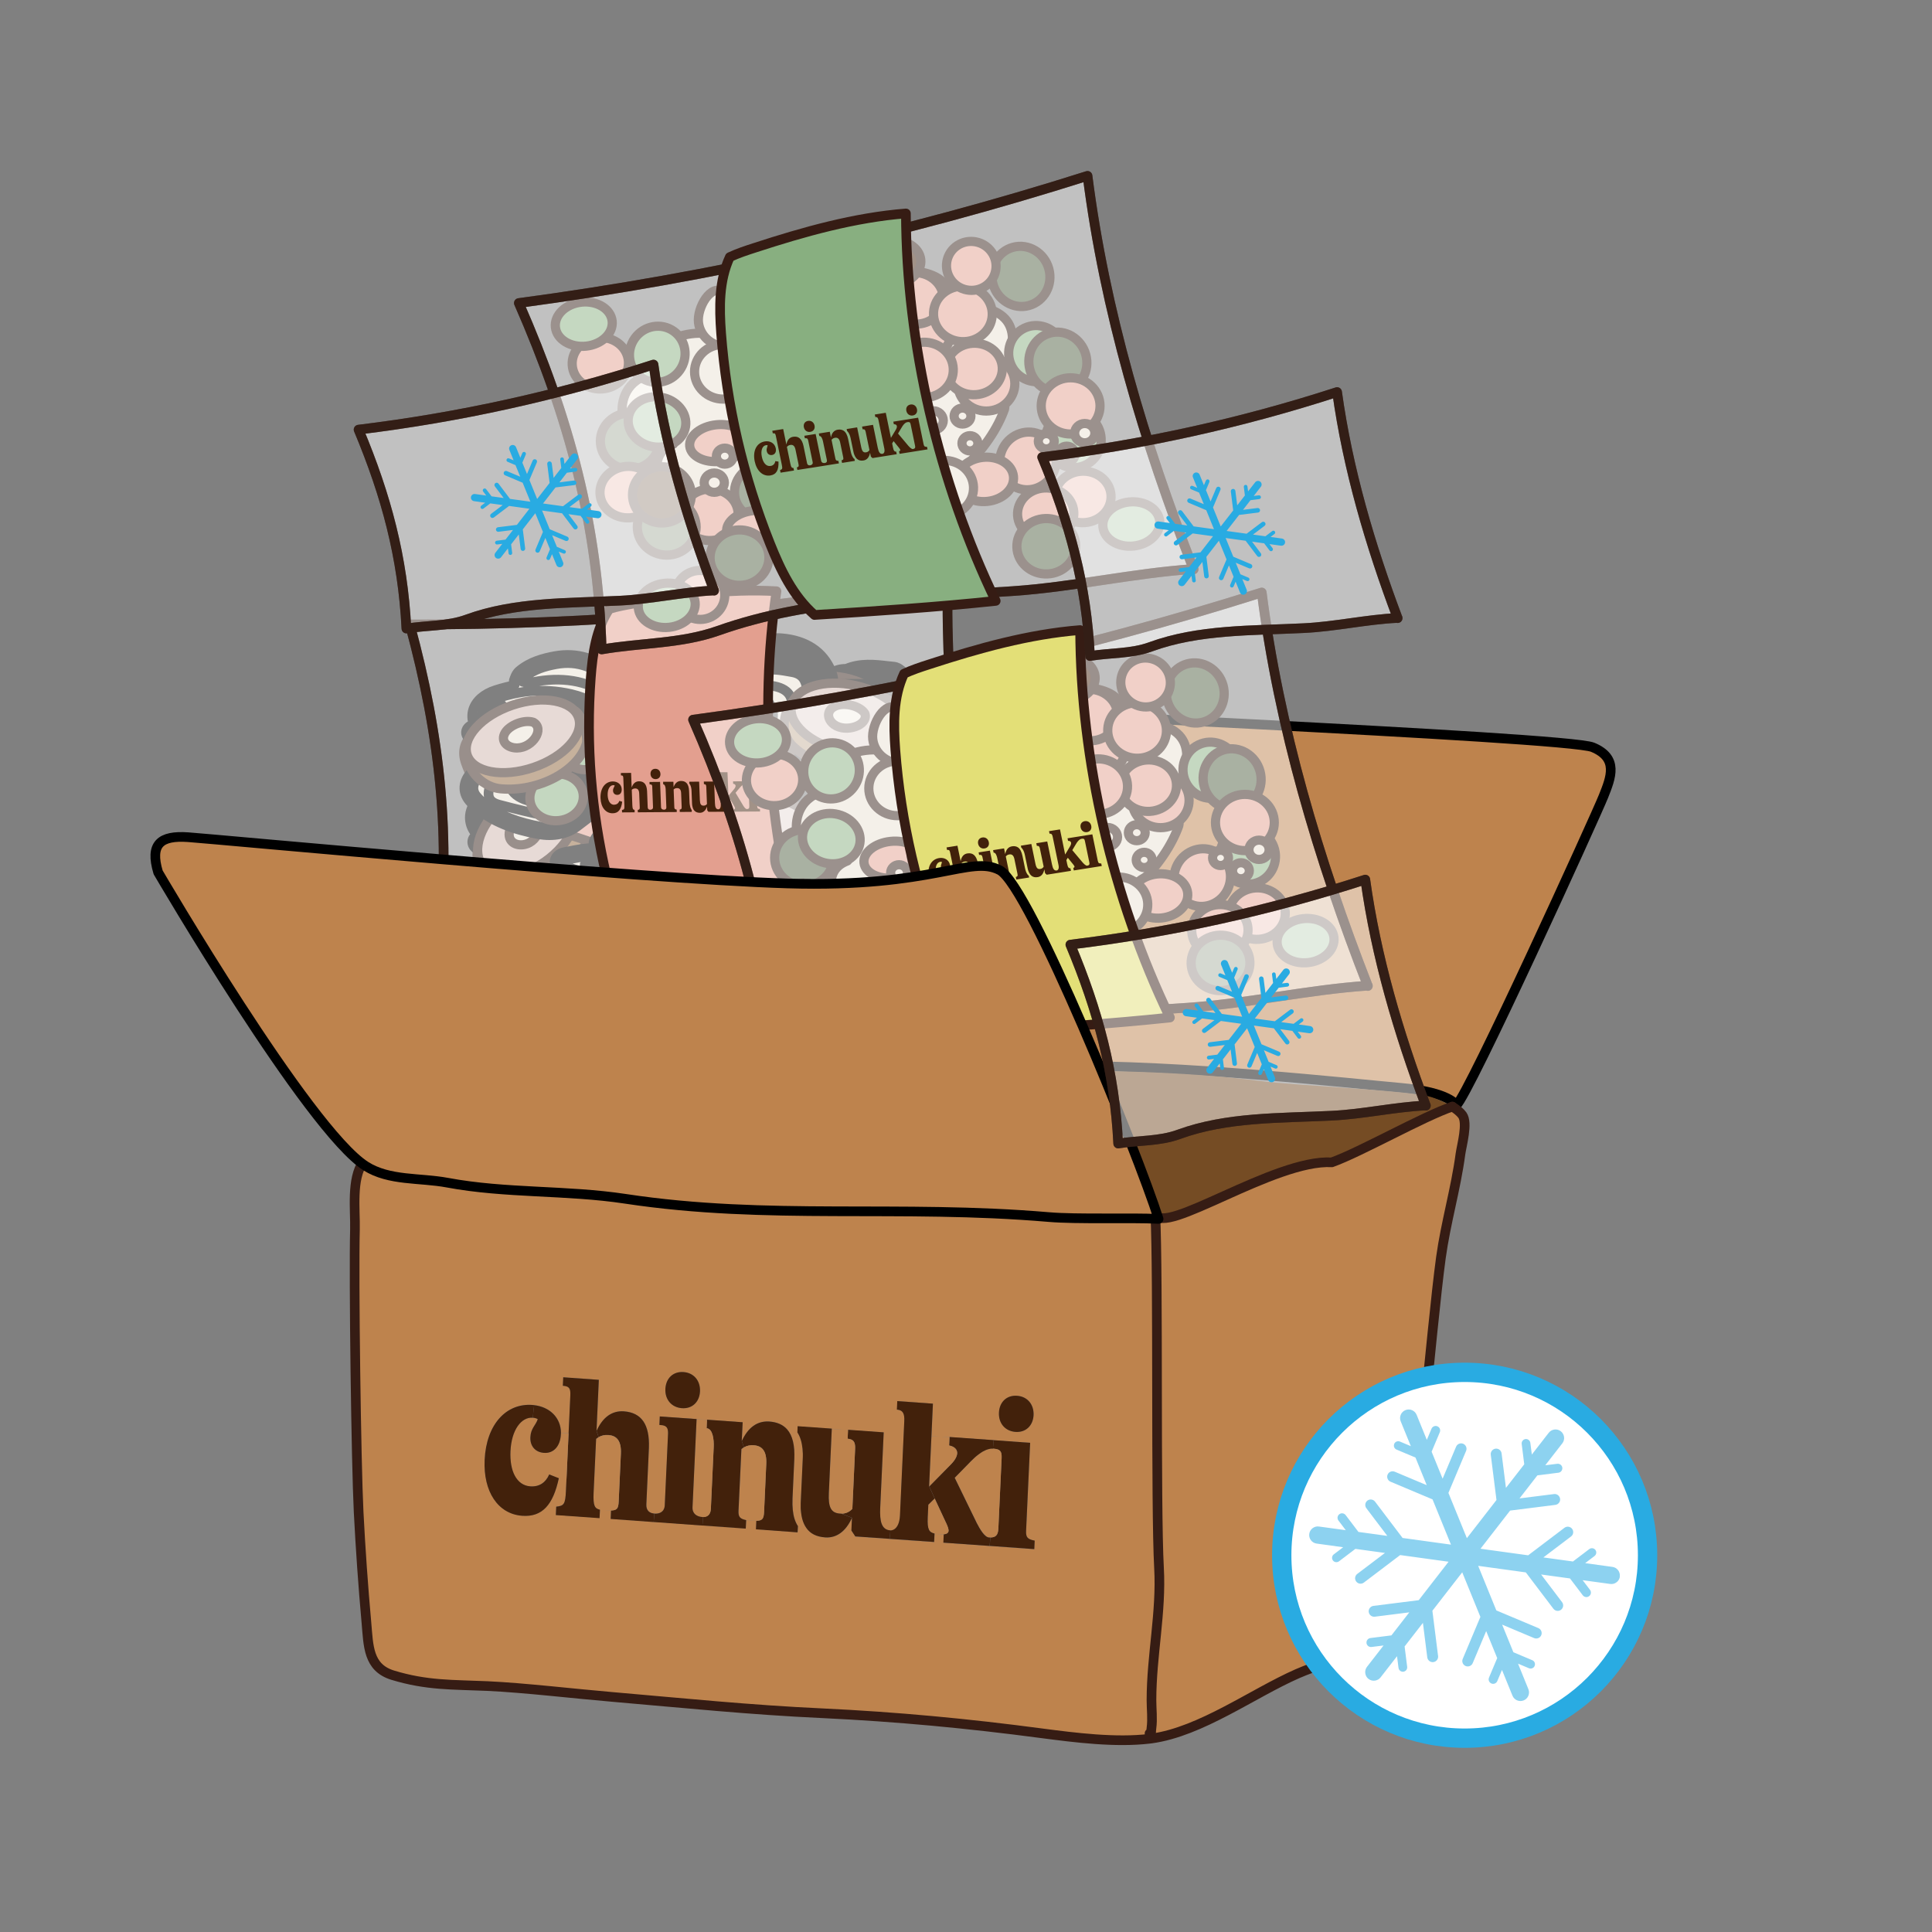 <svg viewBox="0 0 400 400" height="400" width="400" xmlns="http://www.w3.org/2000/svg" data-name="Layer 1" id="Layer_1"><rect x="0" y="0" width="400" height="400" fill="#808080" stroke="none"/>
  <defs>
    <style>
      .cls-1, .cls-2, .cls-3, .cls-4, .cls-5, .cls-6, .cls-7, .cls-8, .cls-9, .cls-10, .cls-11, .cls-12, .cls-13, .cls-14, .cls-15, .cls-16, .cls-17, .cls-18, .cls-19, .cls-20, .cls-21, .cls-22 {
        stroke-linecap: round;
        stroke-linejoin: round;
      }

      .cls-1, .cls-2, .cls-4, .cls-5, .cls-6, .cls-11, .cls-13, .cls-18, .cls-20, .cls-22 {
        stroke-width: 2px;
      }

      .cls-1, .cls-2, .cls-6, .cls-11 {
        stroke: #361c14;
      }

      .cls-1, .cls-3, .cls-15 {
        fill: #88af80;
      }

      .cls-23, .cls-24, .cls-25, .cls-26 {
        stroke-miterlimit: 10;
      }

      .cls-23, .cls-3, .cls-4, .cls-25, .cls-27, .cls-26, .cls-7, .cls-8, .cls-9, .cls-10, .cls-12, .cls-13, .cls-14, .cls-15, .cls-16, .cls-17, .cls-19, .cls-21, .cls-22 {
        stroke: #331e16;
      }

      .cls-23, .cls-25, .cls-26, .cls-7, .cls-9, .cls-10, .cls-15, .cls-16, .cls-19, .cls-21 {
        stroke-width: 1.9px;
      }

      .cls-23, .cls-5, .cls-8, .cls-21 {
        fill: #e8e0d3;
      }

      .cls-24 {
        stroke: #29abe2;
        stroke-width: 4px;
      }

      .cls-24, .cls-13, .cls-22 {
        fill: #fff;
      }

      .cls-2 {
        fill: #e3df77;
      }

      .cls-3, .cls-8, .cls-12, .cls-14, .cls-17 {
        stroke-width: 1.9px;
      }

      .cls-4, .cls-6, .cls-20 {
        fill: none;
      }

      .cls-25, .cls-11, .cls-17, .cls-19 {
        fill: #e39f8f;
      }

      .cls-5, .cls-18, .cls-20 {
        stroke: #000;
      }

      .cls-28, .cls-29, .cls-30, .cls-31, .cls-32 {
        stroke-width: 0px;
      }

      .cls-28, .cls-32 {
        fill: #29abe2;
      }

      .cls-27 {
        fill: #cfb4ad;
        stroke-miterlimit: 10;
        stroke-width: 1.9px;
      }

      .cls-29 {
        fill: #754c24;
      }

      .cls-26, .cls-16 {
        fill: #8c6239;
      }

      .cls-7, .cls-14 {
        fill: #4f5f41;
      }

      .cls-9, .cls-12, .cls-30 {
        fill: #42210b;
      }

      .cls-10 {
        fill: #ebe1d2;
      }

      .cls-13 {
        opacity: .51;
      }

      .cls-18, .cls-31 {
        fill: #be834d;
      }

      .cls-22 {
        opacity: .5;
      }

      .cls-32 {
        opacity: .53;
      }
    </style>
  </defs>
  <path d="M127.79,216.78s27.19-70.37,30.06-70.68,19.8-1.4,29.03-.17,137.45,6.55,142.86,8.78,3.82,6.21,2.23,10.19-27.9,61.8-30.44,63.92c0,0-1.31-2.69-11.46-3.59-10.15-.9-45.47-4.83-71.24-4.52s-91.03-3.93-91.03-3.93Z" class="cls-18"></path>
  <g>
    <g>
      <g>
        <g>
          <path d="M132.44,159.51c3.02-.51,6.31-.39,9.07-1.22,24.6-7.38,40.83,1.05,46.52,7.87,6.51,7.79-7.75,19.19-31.7,23.85-12.78,2.49-12.96-2.85-39.33-.65-7.22.6-12.88-4.06-16.58-8.29-6.75-7.7,7.83-17.45,32.02-21.57Z" class="cls-25"></path>
          <ellipse transform="translate(-54.13 295.24) rotate(-79.17)" ry="4.65" rx="4.41" cy="180.36" cx="151.47" class="cls-3"></ellipse>
          <g>
            <path d="M157.6,193.34c-2.65.81-5.39,1.19-8.15,1.13-1.55-.04-2.86-.57-3.69-1.51-.77-.87-1.08-2.03-.86-3.26-.89.27-1.78.54-2.67.8-.35.1-.7.21-1.04.31.34.34.68.69,1.01,1.06.59.68,1.48,2.28.67,3.51-.67,1.01-2.04,1.57-3.11,1.67-1.6.15-3.2.16-4.74.16h-.26c-1.39,0-2.87-.03-4.66-.1-.86-.04-1.57-.17-2.19-.42-1.04-.41-1.68-1.15-1.75-2.03-.03-.39.03-1.38,1.27-2.08.33-.19.66-.38.98-.57,1.28-.76,2.61-1.54,4.12-2.06.1-.03.19-.07.29-.1-.72-.61-.92-1.5-.6-2.66.98-3.54,2.71-6.66,4.11-8.97,2.23-3.68,5.56-6.2,8.78-8.64.62-.47,1.23-.93,1.84-1.41.46-.36.94-.7,1.46-1.07,1.19-.85,2.51-1.79,3.22-2.75-1.56-.4-3.27-.33-5.1.22-3.72,1.11-6.92,3.33-10.04,6.98-2.3,2.69-3.86,5.76-5.5,9.01l-.49.97c-.66,1.3-1.4,2.57-2.12,3.8-.23.4-.46.79-.69,1.19-1.34,2.32-3.75,3.78-6.97,4.21-5.41.73-9.79.38-13.77-1.07-.89-.32-1.71-.71-2.45-1.14-2.14-1.26-2.94-3.51-2.1-5.87.51-1.42,1.27-2.71,2-3.96.21-.36.42-.72.63-1.09l-5.94-1.65c-.59-.16-1.05-.59-1.23-1.13-.18-.54-.06-1.13.33-1.57l.44-.51c-.72-.81-1.17-1.76-1.31-2.77-.28-1.98.68-3.98,2.62-5.49,1.09-.85,2.18-1.6,3.25-2.24,0,0-.02-.02-.03-.02-.39-.34-.6-.81-.58-1.31,0-.08,0-.16,0-.24-.02-.4-.06-1.02.26-1.64,1.31-2.55,3.53-4.08,5.53-5.24,4.25-2.47,8.46-1.96,11.69-.99-.07-.11-.14-.23-.2-.34-.24-.43-.46-.87-.64-1.31-.24.52-.76.91-1.4,1-1,.15-1.94-.49-2.1-1.42-.65-3.85,1.31-6.88,5.51-8.54,1.93-.76,3.93-1.29,5.86-1.81.92-.25,1.87-.5,2.79-.77.43-.12.85-.3,1.31-.48.23-.09.47-.19.71-.28.04-.01.08-.03.11-.04,5.91-1.82,12.31-2.34,14.55-1.19.18.09.34.19.47.3.12-.15.24-.29.33-.41.63-.79,1.24-1.54,2.19-1.83.09-.03.18-.06.28-.09.25-.08.53-.17.83-.25,4.92-1.22,9.26-.04,12.56,3.41.72.76,1.22,1.64,1.63,2.47,1.53-.64,3.25-1.26,5.4-1.95.75-.25,1.46-.14,1.97-.07.81-.44,1.78-.73,2.98-.73,2.94-1.23,5.91-.89,8.52-.59.44.05.88.1,1.32.14.73.07,1.22.46,1.45.65l.07.05c.53.34.81.9.77,1.49-.04.59-.42,1.12-.99,1.39-.04.02-.08.05-.12.07-.03.02-.06.03-.09.05.44.24.88.5,1.31.8,1,.68,2.17,1.65,2.3,3.07.1,1.07-.41,1.96-1.03,2.69.06,0,.11.01.17.02l.4.07c.41.07.83.14,1.28.24.64.15,1,.55,1.19.81,2.83,2.11,3.95,5.16,3.42,9.32-.37,2.92-1.78,5.86-4.18,8.74-2.79,3.36-5.9,5.25-9.5,5.78-2.54.37-5.7.84-8.79.79-4.08-.07-6.68.99-8.68,3.53-2.39,3.03-5.38,5.44-8.26,7.58-.47.35-.95.7-1.42,1.05.34.1.68.2,1.02.29,1.33.38,2.72.78,4.07,1.22.95.31,2.2,1.47,1.98,2.78-.17,1.04-1.17,1.87-2.03,2.2-.58.22-1.16.42-1.74.6ZM149.2,189.02c-.08.14-.16.26-.24.38-.18.28-.4.63-.43.8-.02.13-.06.44.07.6.11.12.41.25.95.27,2.15.05,4.27-.21,6.35-.79-.55-.16-1.11-.32-1.65-.48-.6-.17-1.19-.34-1.78-.52-1.17-.34-2.24-.43-3.25-.26h0ZM132.33,193.78c.86.02,1.65.03,2.41.03h.26c1.4,0,2.74-.01,4.05-.12-.45-.49-.96-.96-1.49-1.45-.09-.08-.18-.17-.27-.25-1.17.37-2.34.75-3.49,1.15-.5.17-.98.39-1.48.64ZM146.49,183.48l.19-.04c2.51-.52,4.7-1.85,7.32-4.45,1.22-1.21,2.4-2.53,3.55-3.8.77-.86,1.58-1.75,2.39-2.62,1.01-1.07,2.45-2.42,4.44-3.35-4.18,1.48-7.63,3.76-10.43,6.88-.84.93-1.81,1.67-2.76,2.38-.2.15-.4.3-.59.45-.53.41-1.13.54-1.52.63-.08.02-.16.03-.23.05-.45.14-.94.11-1.36-.07.12,1.39-.22,2.73-.99,3.95ZM126.63,180.25c.12.04.24.1.35.17.06-.12.12-.23.18-.35v-.03c-.17.08-.35.14-.53.21ZM112.28,181.61c.03.06.07.11.1.15.44.5,1.24,1.16,3.18,1.14,2.28-.03,4.4-.8,6.64-1.64-2.76.4-5.51.38-8.18.37-.58,0-1.16,0-1.74,0,0,0,0,0,0,0ZM184.61,151.76c.32.56.62,1.15.89,1.75.94,2.13.56,4.23-1.11,6.08-.62.69-1.32,1.29-2.13,1.82.13-.05.25-.1.38-.15,2.25-.89,3.45-2.23,3.75-4.19.27-1.78-.11-3.6-1.2-5.67l-.58.36ZM119.83,178.08c1.17-.09,2.33-.25,3.47-.5l.18-.04c.75-.17,1.37-.31,1.89-.49-.75.14-1.5.28-2.25.42-1.08.2-2.18.41-3.29.61ZM171.71,156.17c.54-.17,1.09-.31,1.62-.46.32-.09.64-.17.95-.26.53-.15,1.02-.12,1.34-.1.06,0,.12,0,.18.01.6,0,1.16.27,1.51.73.34.46.42,1.04.21,1.56l-.34.86c-.28.69-.66,1.29-1.14,1.81.55-.18,1.1-.37,1.64-.55,1.74-.59,2.97-1.34,3.89-2.36.8-.89.96-1.65.53-2.61-.18-.41-.39-.82-.61-1.22l-1.58.95c-.37.22-.82.32-1.26.26l-.68-.09c-.12-.02-.23-.04-.34-.08-.35-.11-.67-.26-.96-.39-.15-.07-.36-.16-.51-.22-1,.31-1.98.77-3.02,1.25-.42.2-.84.39-1.27.58-.51.22-1,.49-1.5.79.44-.17.89-.33,1.34-.46ZM111.41,175.95c1.9-.25,3.83-.54,5.75-.87,1.74-.3,3.52-.63,5.23-.95.41-.08.82-.15,1.24-.23-.25-.03-.5-.06-.75-.09-4.01-.57-7.71.1-11.3,2.05-.06.03-.11.06-.17.1ZM128.67,168.74c.61.15,1.22.3,1.81.45.45.11.91.23,1.36.34.51.13.87.39,1.14.64.2-.25.4-.5.61-.74.89-1.04,1.8-1.98,2.73-2.84-1.15.02-2.36-.1-3.62-.36-2.89-.6-5.65-1.61-8.2-2.62-3.46-1.37-6.48-1.89-9.49-1.63-1.99.17-3.94.58-5.81,1.23,1.07-.17,2.14-.22,3.12-.24,4.62-.07,9.3.49,13.9,1.66.64.16,1.15.36,1.59.61.43.24.72.54.93.76.05.05.1.1.15.15.42.39.61.95.51,1.49-.08.44-.35.83-.73,1.09ZM146.17,154.16c.35.16.59.35.69.44,1.05.91,1.03,2.5.76,3.43.12-.14.26-.28.42-.41.43-.34.88-.58,1.28-.8.16-.09.33-.18.49-.28.29-.18.59-.35.89-.53.68-.4,1.32-.77,1.88-1.19.7-.52,1.54-1.32,1.57-2.14.03-.78-.72-1.59-1.35-2.13l-.4-.34c-.27-.22-.53-.45-.79-.68-.24-.21-.41-.34-.52-.42-.12.08-.3.21-.57.43-.28.22-.54.49-.8.78.4.97.25,2.05-.49,2.95-.63.76-1.57.83-2.08.87-.07,0-.15,0-.21.02-.26.05-.53.04-.78-.01ZM171.99,145.85c1.11-.34,2.23-.63,3.33-.9,2.93-.7,7.04-1.28,10.53,1.18.08-.1.13-.17.16-.22-.1-.11-.31-.31-.77-.63-2.17-1.48-4.48-1.95-7.09-1.44-.3.06-.6.11-.9.16-.63.11-1.23.21-1.74.38-.7.23-1.4.4-2.07.56-1.04.25-1.99.49-2.79.88l-1.09.87c.81-.32,1.62-.6,2.44-.85ZM102.36,167s-.06.04-.08.07c-.87.68-1.34,1.44-1.35,2.18.43-.76.89-1.52,1.44-2.25ZM131.32,145.3c4.8-1.47,9.13-.08,12.43,4.07.47.6.79,1.22.95,1.84.06-.18.15-.36.29-.54.2-.26.4-.53.59-.8.02-.03.04-.05.06-.08-.13-.19-.25-.38-.38-.58-.6-.92-1.23-1.86-1.88-2.75-1.33-1.82-3.08-2.7-5.37-2.69-5.91.02-10.67,1.43-14.53,4.3-1.21.9-1.33,1.16-.41,2.8.14.24.28.46.44.66.02-.06.04-.12.05-.19.09-.33.21-.74.45-1.17.99-1.73,2.61-2.71,4.19-3.56,1.06-.57,2.1-1.02,3.12-1.33ZM151.25,140.56c1.18-.36,2.38-.53,3.49-.69l.6-.09c3.91-.58,5.6,2.22,6.15,3.15.06.11.13.21.19.32l.08-.07s-.04-.07-.05-.11c-.39-.79-.77-1.54-1.26-2.05-2.38-2.49-5.28-3.26-8.86-2.38-.19.05-.38.11-.57.17-.05.02-.11.03-.16.05-.15.15-.39.46-.56.67-.73.92-1.73,2.17-3.26,2.59-.71.19-1.31.05-1.7-.04-.07-.02-.14-.03-.23-.05-.06-.01-.12-.03-.18-.04-1.2-.36-1.46-1.19-1.51-1.55-.8-.03-1.89,0-3.21.14,2.52.48,4.64,1.84,6.21,3.99.01.02.03.04.04.05.07-1.29,1.16-2.09,1.69-2.47l.17-.13c.93-.7,1.92-1.14,2.93-1.45ZM150.68,138.92h-.02s.01,0,.02,0Z" class="cls-5"></path>
            <path d="M164.83,164.04c.71-1.35,2.31-1.37,3.52-1.95,1.32-.64,2.72-1.14,4.13-1.58,1.46-.45,2.44-1.27,2.97-2.59.12-.29.23-.57.34-.86-.32,0-.67-.07-.97.01-1.37.39-2.79.71-4.08,1.27-3.47,1.49-7.07,2.83-10.3,4.71-5.72,3.33-11.35,6.86-15.99,11.49-1.98,1.97-3.58,4.26-5.34,6.42-.22.26-.46.59-.47.9-.02.52.13,1.05.21,1.58.6-.13,1.46-.08,1.76-.44,1.12-1.33,2.04-2.8,3.08-4.19.28-.37.73-.64,1.11-.95.27.47.71.91.79,1.4.27,1.66-.28,3.12-1.49,4.37-.43.44-.88.87-1.31,1.31l-2.68.67c-1.53-.44-2.88-.15-4.09.81l.1.27c1.14-.15,2.42-.04,3.37-.5,1.47-.71,2.81-1.06,4.48-.75.98.18,2.08-.11,3.1-.32,3.41-.7,5.98-2.68,8.26-4.95,2.08-2.08,3.96-4.33,5.98-6.46,1.66-1.76,3.58-3.2,6.13-3.68,1.48-.28,2.98-.48,4.48-.63,5.48-.53,10.77-1.34,15.09-5.04,2.61-2.24,4.14-4.64,3.27-7.97-.44-1.66-1.07-3.28-1.57-4.93-.14-.46-.14-.96-.2-1.44.52.09,1.04.16,1.55.29.12.03.17.26.3.34,2.89,2.04,3.33,4.95,2.95,7.94-.37,2.94-1.89,5.6-3.81,7.9-2.1,2.52-4.76,4.61-8.33,5.14-2.8.41-5.65.82-8.46.77-4.21-.07-7.64.97-10.2,4.22-2.21,2.81-5.02,5.09-7.93,7.26-1.4,1.05-2.82,2.07-4.24,3.11l-2.53.63c1.74-.55,3.48-.46,5.21.05,1.93.57,3.87,1.09,5.78,1.71.35.11.82.64.77.91-.06.34-.53.74-.92.89-2.92,1.13-5.99,1.67-9.14,1.6-2.02-.05-3.09-1.21-2.78-2.85.13-.7.68-1.33,1.04-1.99l-.05-.14c-.87-.52-1.72-.22-2.58.04-3.99,1.23-8.02,2.36-11.96,3.72-1.69.58-3.22,1.6-4.78,2.49-.76.44-.29.88.24,1.09.47.19,1.03.26,1.55.28,1.52.06,3.05.11,4.57.1,1.61,0,3.22,0,4.81-.16.63-.06,1.43-.41,1.73-.86.21-.31-.17-1.14-.53-1.56-.82-.94-1.79-1.77-2.69-2.64l-1.07-.27c-.73-.38-1.42-.89-2.2-1.1-.87-.23-1.04-.44-.8-1.31.84-3.05,2.28-5.83,3.93-8.56,2.46-4.07,6.49-6.68,10.2-9.58,1.81-1.42,4.57-2.95,5.51-5,.51-1.16-.49-1.47-1.27-1.69-2.14-.61-4.32-.45-6.41.17-4.54,1.36-8,4.14-10.92,7.54-2.68,3.12-4.4,6.74-6.22,10.31-.85,1.67-1.83,3.29-2.77,4.92-1.19,2.08-3.32,3.02-5.61,3.33-4.33.58-8.67.55-12.84-.97-.74-.27-1.47-.6-2.14-1-1.59-.94-1.84-2.51-1.34-3.89.66-1.83,1.82-3.51,2.76-5.25l-.09-1.62c-2.4-.67-4.8-1.33-7.2-2l1.61-1.85c.94-1.59,1.71-3.31,2.87-4.75,2.04-2.51,5.11-2.99,8.29-3.04,4.54-.07,9,.48,13.38,1.6.38.1.78.22,1.11.42.28.16.49.44.74.66-.37.16-.76.5-1.12.47-2.31-.19-4.67-.24-6.9-.75-4.86-1.1-9.27.13-13.63,1.85-.53.21-.98.65-1.42,1.02-.69.59-.69,1.3-.25,2.02.46.77,1.18.86,1.99.59,1.35-.45,2.8-.76,4.03-1.42,4.39-2.35,9.06-2.49,13.84-1.64,2.44.43,4.84,1.08,7.25,1.68.29.07.49.43.73.66-.31.19-.62.56-.93.56-2.68-.03-5.39.11-8.02-.27-4.52-.64-8.63.16-12.51,2.26-.66.36-1.27.88-1.73,1.45-.31.38-.57,1.07-.4,1.44.16.34.96.64,1.43.58,2.53-.3,5.04-.66,7.55-1.09,3.3-.57,6.59-1.23,9.89-1.8.48-.08,1,.07,1.5.12-.08.53-.02,1.12-.27,1.57-1.03,1.8-2.95,2.17-4.89,2.6-3.78.84-7.61.66-11.44.67-.8,0-1.59.36-2.39.55.34.8.5,1.73,1.05,2.36,1.15,1.32,2.77,1.79,4.63,1.77,2.88-.04,5.44-1.07,8.03-2.04.19-.07.35-.25.54-.3.59-.16,1.2-.28,1.8-.41-.13.54-.21,1.1-.4,1.62-.68,1.9-2.4,2.7-4.29,2.93-3.55.44-7.13.7-10.7.9-2.38.13-3.34-.99-3.48-3.86-.06-1.26.08-2.53.08-3.79,0-.99-.08-1.98-.08-2.98,0-1.08-.61-1.78-1.61-2.21-1.12-.48-2.28-.88-3.4-1.37-3.53-1.55-4.04-4.94-.99-7.32,1.58-1.23,3.32-2.37,5.16-3.22,2.68-1.23,5.56-2,8.59-2.26,3.66-.31,7.04.44,10.38,1.76,2.55,1.01,5.18,1.97,7.88,2.52,6.5,1.34,10.75-1.61,12.72-6.89.2-.55.16-1.51-.21-1.83-.74-.64-1.59-.05-2.17.5-.88.84-1.73,1.73-2.44,2.7-2.42,3.27-6.94,4.42-10.73,2.68-2.7-1.24-5.31-2.74-8.14-3.61-5.54-1.69-10.82-.69-15.7,2.22-.23.14-.4.41-.64.47-.45.11-.94.11-1.41.15.02-.41-.1-.87.07-1.21,1.04-2.02,2.83-3.36,4.84-4.53,3.96-2.3,7.92-1.73,11.93-.19,2.62,1,5.29,1.91,7.87,3.01,3.98,1.7,7.39.37,10.59-1.67,1.14-.73,2.01-1.88,2.83-2.95.76-1,.49-2.1-.26-3.05-3.66-4.61-8.33-4.9-13.14-2.29-1.38.75-2.72,1.54-3.49,2.89-.2.36-.27.78-.4,1.17.49,0,1.06.16,1.44-.03,1.12-.55,2.17-1.22,3.23-1.86,2.68-1.61,5.36-1.71,8.08-.08,1.04.62,1.5,1.59,1.7,2.63.08.42-.24,1.16-.61,1.35-2.08,1.07-4.06,2.4-6.65,2.25-1.82-.11-2.69-1.07-2.23-2.63.49-1.69,2.08-2.69,4.09-2.62,1.34.05,2.72-.17,3.84.78l.73-.68c-.44.44-.8,1.12-1.33,1.26-2.32.62-4.69,1.09-7.05,1.61l-.39.27c-.86.01-1.73-.04-2.58.05-2.7.3-4.72-.41-6.07-2.8-1.21-2.14-1.19-3.38.89-4.92,4.57-3.39,9.92-4.65,15.67-4.67,2.94-.01,5.25,1.19,6.89,3.44.98,1.34,1.85,2.73,2.78,4.1l-.05.77c.6.59.64,1.27.16,1.87-.19.23-.78.17-1.18.25-.05-.29-.25-.67-.12-.84.9-1.17,1.7-2.48,2.85-3.4,1.52-1.22,2.05-1.29,3.56.05.38.34.78.66,1.17,1,3.05,2.61,2.17,4.99-.32,6.84-.91.68-1.94,1.22-2.91,1.81-.53.32-1.11.59-1.59.96-.29.23-.44.61-.65.93.36.09.72.28,1.07.26,2.67-.16,5.21-.77,7.19-2.51,2.73-2.4,2.68-5.48,1.94-8.54-.74-3.05-2.9-4.28-6.67-3.36-.55.13-1.1.32-1.66.34-.81.03-1.74.04-2.07-.85-.34-.91.41-1.35,1.09-1.86,1.81-1.36,3.99-1.55,6.15-1.87,2.11-.31,3.28.67,4.26,2.29,1.84,3.05,1.83,6.42,2.07,9.72.05.66-.74,1.46-1.31,2.05-1.51,1.56-3.11,3.04-3.84,5.11l-1.41,1.04c2.45-1.08,4.19-2.85,5.49-5.01.17-.29.09-.71.12-1.07l1.07-1.98c1.01-.81,2.01-1.62,3.02-2.43,3.09-2.47,6.86-3.66,10.68-4.58,3.57-.86,7.19-1.06,10.06,1.82l-.24.68c-1.1.69-2.21,1.38-3.31,2.07l-.29.09c-1.02.61-2.05,1.23-3.07,1.84l-.68-.09c-.79-.26-1.71-.88-2.36-.7-1.66.47-3.21,1.3-4.8,2-2.55,1.12-4.58,3.13-7.41,3.76-.46.1-.97.01-1.46.01.2-.36.32-.78.6-1.07,3.82-4.02,8.67-6.55,14.13-8.07,1.82-.51,3.63-.16,4.74,1.51.79,1.19,1.55,2.42,2.12,3.71.68,1.55.42,2.97-.82,4.35-1.28,1.43-2.9,2.27-4.67,2.87-5.25,1.78-10.58,3.38-15.81,5.21-3.45,1.21-6.84,2.69-9.48,5.17-1.69,1.59-3.14,3.41-4.64,5.17-.2.24-.09.7-.12,1.07.39-.12.86-.15,1.15-.38,1.08-.83,2.22-1.62,3.11-2.61,4.83-5.38,11.16-8.09,18.48-9.11,4.24-.59,8.41-1.5,12.36-3.07,2.59-1.03,4.42-2.76,4.85-5.52.4-2.63-.43-5.05-1.71-7.28-.57-.99-.65-1.39.22-2.23,1.7-1.64,1.53-2.57-.39-3.88-2.57-1.75-5.42-2.35-8.56-1.73-.96.19-1.95.3-2.87.6-2.39.78-5.09.91-6.94,2.85-.15.15-.51.11-.71.24-1.1.72-2.19,1.45-3.26,2.21-.17.12-.18.44-.26.66.32,0,.71.11.96-.02,1.22-.6,2.31-1.35,2.79-2.64l2.78-2.21c1.23-1.82,2.32-3.81,5.17-3.7.14,0,.3-.07.44-.13,2.94-1.25,5.95-.62,8.95-.33.22.02.42.26.63.39-.28.13-.54.36-.83.39-1,.1-2.02.23-3.01.17-1.9-.1-3.8-.32-5.69-.49l-3.46.76c-.55-.03-1.16-.22-1.64-.06-1.84.59-3.68,1.23-5.45,1.98-.73.31-1.27.97-1.92,1.45-.51.38-1.04.72-1.56,1.08l2.1-1.85c-.71-1.23-1.2-2.65-2.18-3.67-2.86-2.99-6.51-3.93-10.71-2.89-.35.09-.68.21-1.02.31-.93.28-1.92,2.74-3.56,3.18-.3.08-.57-.03-1.02-.12-.84-.25.58-.58.5-.88-.31-1.15-6.63-1.14-13.45.95-.71.27-1.41.58-2.15.8-2.83.84-5.77,1.45-8.49,2.53-3.05,1.2-4.99,3.32-4.42,6.71" class="cls-20"></path>
          </g>
          <ellipse transform="translate(-86.74 179.37) rotate(-56.89)" ry="5.37" rx="5.12" cy="169.74" cx="122.19" class="cls-3"></ellipse>
          <ellipse ry="4.94" rx="5.33" cy="177.88" cx="136.7" class="cls-15"></ellipse>
          <ellipse ry="5.09" rx="5.49" cy="182.09" cx="121.01" class="cls-15"></ellipse>
          <ellipse ry="4.94" rx="5.33" cy="148.97" cx="145.34" class="cls-19"></ellipse>
          <ellipse ry="4.94" rx="5.33" cy="173.55" cx="179.38" class="cls-19"></ellipse>
          <ellipse ry="4.94" rx="5.33" cy="157.99" cx="157.04" class="cls-19"></ellipse>
          <g>
            <path d="M158.4,146.92c-1.27,3.9.75,8.01,3.85,9.44,6.99,3.23,16.25,1.56,19.89-3.48.9-1.25,1.5-6.18.26-7.63" class="cls-26"></path>
            <ellipse transform="translate(-5.66 6.83) rotate(-2.26)" ry="7.1" rx="12.14" cy="147.07" cx="170.5" class="cls-27"></ellipse>
            <path d="M173.34,145.08c-1.54-1.2-4.74-1.01-6.22.26-1.65,1.43-.73,3.33,1.18,3.95,3.04,1,6.81-2.1,5.04-4.21Z" class="cls-23"></path>
          </g>
          <g>
            <path d="M150.56,177.37c-.4,4.05,2.46,7.71,5.81,8.54,7.54,1.88,16.26-1.48,18.74-7.09.61-1.39.14-6.33-1.39-7.53" class="cls-26"></path>
            <ellipse transform="translate(-33.07 37.85) rotate(-12.07)" ry="7.13" rx="12.1" cy="175.28" cx="162.44" class="cls-27"></ellipse>
            <path d="M164.8,172.8c-1.77-.9-4.86-.11-6.03,1.41-1.31,1.7,0,3.39,2,3.65,3.19.42,6.22-3.32,4.03-5.06Z" class="cls-23"></path>
          </g>
          <path d="M99.89,179.17c1.77,3.72,6.2,5.63,9.56,4.84,7.58-1.76,13.43-8.62,12.66-14.65-.19-1.49-3.2-5.59-5.17-5.95" class="cls-26"></path>
          <ellipse transform="translate(-83.13 104.78) rotate(-38.33)" ry="7.33" rx="11.76" cy="171.98" cx="109.18" class="cls-27"></ellipse>
          <path d="M109.96,168.46c-2.02.02-4.31,2.09-4.53,3.95-.25,2.08,1.78,2.96,3.67,2.29,3.01-1.07,3.69-5.7.86-6.24Z" class="cls-23"></path>
        </g>
        <g>
          <path d="M135.03,148.3c3.03.45,6.05,1.56,8.96,1.65,25.97.83,37.71,13.28,40.27,21.11,2.93,8.95-15,14.85-39.26,11.79-12.94-1.63-10.95-6.47-36.47-12.47-6.99-1.64-10.39-7.53-12.14-12.44-3.19-8.94,14.37-13.26,38.63-9.64Z" class="cls-25"></path>
          <ellipse transform="translate(-27.26 27.05) rotate(-9.79)" ry="4.21" rx="4.67" cy="172.73" cx="144.38" class="cls-3"></ellipse>
          <g>
            <path d="M144.85,186.21c-2.81-.07-5.51-.56-8.07-1.46-1.43-.5-2.44-1.38-2.84-2.47-.37-1.01-.18-2.14.51-3.19-.94-.03-1.88-.06-2.82-.09-.37-.01-.73-.02-1.1-.03.18.41.36.83.51,1.26.27.78.46,2.49-.8,3.35-1.03.7-2.54.79-3.58.55-1.56-.35-3.05-.82-4.49-1.29l-.24-.08c-1.3-.42-2.67-.89-4.32-1.5-.78-.29-1.4-.63-1.88-1.04-.8-.69-1.1-1.54-.81-2.34.13-.36.59-1.22,2.03-1.48.38-.07.77-.14,1.15-.22,1.5-.29,3.06-.59,4.68-.6.1,0,.21,0,.31,0-.42-.76-.25-1.62.51-2.56,2.34-2.88,5.22-5.15,7.47-6.8,3.57-2.62,7.7-3.88,11.7-5.09.77-.23,1.53-.46,2.29-.71.57-.18,1.17-.34,1.79-.52,1.45-.4,3.07-.84,4.12-1.49-1.29-.83-2.93-1.28-4.85-1.35-3.92-.13-7.81.89-12.21,3.22-3.24,1.71-5.93,3.99-8.79,6.41l-.85.72c-1.15.97-2.35,1.88-3.52,2.76-.38.29-.75.57-1.13.86-2.19,1.68-5.03,2.25-8.21,1.67-5.35-.99-9.3-2.61-12.43-5.13-.7-.56-1.31-1.15-1.82-1.77-1.49-1.78-1.33-4.04.41-5.89,1.05-1.12,2.28-2.05,3.47-2.95.34-.26.69-.52,1.03-.79l-4.89-3.27c-.48-.32-.74-.84-.69-1.38.05-.54.4-1.03.94-1.31l.62-.32c-.34-.94-.38-1.93-.11-2.88.54-1.86,2.24-3.36,4.67-4.13,1.36-.43,2.68-.77,3.94-1.02,0,0-.01-.02-.02-.03-.23-.42-.23-.91-.01-1.35.03-.07.06-.14.09-.21.14-.37.35-.93.91-1.39,2.25-1.89,4.95-2.58,7.28-3.02,4.97-.93,8.69.8,11.32,2.65-.02-.12-.04-.24-.05-.37-.05-.46-.08-.92-.07-1.36-.44.39-1.07.59-1.71.48-1-.17-1.62-1.02-1.39-1.9.95-3.65,4-5.77,8.6-5.98,2.1-.1,4.19.03,6.21.15.96.06,1.95.12,2.92.15.45.02.91,0,1.42-.03.26-.01.51-.03.77-.03.04,0,.08,0,.12,0,6.26.16,12.44,1.62,14.07,3.33.13.14.24.28.32.41.18-.1.34-.19.47-.27.91-.52,1.78-1.01,2.78-.98.09,0,.2,0,.3,0,.26,0,.56,0,.88.03,5.09.4,8.67,2.76,10.35,6.85.37.9.47,1.84.53,2.71,1.69-.11,3.55-.15,5.83-.11.81,0,1.42.31,1.87.53.93-.15,1.96-.11,3.08.25,3.24-.21,5.88.99,8.2,2.05.39.18.78.36,1.18.53.65.28.95.78,1.09,1.02l.04.07c.35.46.39,1.05.12,1.57-.28.52-.84.87-1.49.95-.04,0-.09.02-.14.03-.03,0-.07.01-.11.02.32.35.62.72.9,1.11.66.92,1.36,2.13.9,3.45-.34.98-1.18,1.63-2.06,2.1.05.02.1.05.15.07l.34.18c.36.18.72.38,1.09.61.54.33.71.8.78,1.08,1.79,2.75,1.6,5.82-.58,9.39-1.53,2.5-4.03,4.71-7.44,6.57-3.97,2.16-7.63,2.92-11.21,2.3-2.53-.43-5.67-.97-8.53-1.95-3.79-1.3-6.64-1.14-9.54.53-3.46,2-7.23,3.24-10.78,4.3-.58.17-1.17.34-1.76.51.28.19.56.38.84.57,1.09.75,2.22,1.52,3.31,2.32.76.56,1.46,1.98.73,3.08-.58.88-1.85,1.32-2.79,1.36-.63.02-1.25.03-1.87.01ZM138.75,179.8c-.13.1-.26.19-.38.27-.28.2-.63.44-.73.58-.07.11-.24.37-.17.55.05.14.28.35.78.53,1.99.7,4.08,1.1,6.25,1.21-.45-.31-.9-.62-1.35-.93-.49-.33-.97-.67-1.46-1-.96-.66-1.92-1.06-2.93-1.22h0ZM121.06,178.97c.8.28,1.53.53,2.24.75l.24.08c1.31.42,2.56.82,3.83,1.12-.23-.57-.51-1.15-.8-1.75-.05-.1-.1-.2-.15-.3-1.24-.02-2.49-.04-3.72-.03-.53,0-1.08.05-1.64.13ZM138.46,174.03l.19.02c2.56.3,5.14-.23,8.63-1.78,1.63-.72,3.27-1.54,4.85-2.34,1.07-.54,2.18-1.09,3.29-1.62,1.37-.65,3.27-1.43,5.5-1.66-4.51.06-8.65,1.06-12.53,3.01-1.16.58-2.37.95-3.54,1.3-.25.07-.49.15-.73.22-.66.21-1.27.14-1.67.1-.08,0-.16-.02-.24-.02-.48-.01-.92-.19-1.24-.48-.46,1.28-1.31,2.38-2.52,3.24ZM121.21,165.13c.1.08.18.16.26.26.1-.09.21-.17.31-.26l.02-.02c-.2.01-.4.02-.59.02ZM107.27,162.01c0,.06.02.12.03.16.2.58.69,1.41,2.51,1.98,2.14.66,4.44.61,6.87.53-2.74-.48-5.3-1.32-7.79-2.14-.54-.18-1.08-.36-1.62-.53,0,0,0,0,0,0ZM186.9,157.13c.07.6.12,1.22.12,1.84.02,2.19-1.19,3.96-3.49,5.11-.86.43-1.76.76-2.72.98.14,0,.27-.01.41-.02,2.47-.12,4.12-.95,5.2-2.62.98-1.51,1.35-3.25,1.17-5.44l-.69.15ZM115.74,161.13c1.13.27,2.27.48,3.45.6l.19.02c.77.08,1.41.14,1.96.13-.76-.1-1.52-.2-2.28-.31-1.09-.15-2.21-.29-3.32-.45ZM173.06,157.18c.58.01,1.14.05,1.7.08.33.02.66.04.99.05.56.03,1,.2,1.29.32.05.02.11.04.16.06.56.18.98.6,1.11,1.11.14.51-.03,1.06-.43,1.46l-.67.67c-.54.53-1.14.96-1.79,1.28.59,0,1.17,0,1.76,0,1.86,0,3.32-.3,4.59-.94,1.11-.56,1.56-1.19,1.55-2.18,0-.42-.03-.85-.08-1.28l-1.86.37c-.44.09-.89.03-1.28-.15l-.6-.29c-.1-.05-.2-.11-.29-.17-.28-.21-.53-.44-.74-.64-.11-.11-.27-.25-.39-.35-1.06-.02-2.16.09-3.33.21-.47.05-.95.1-1.42.14-.56.05-1.13.14-1.72.25.49-.02.96-.02,1.44-.01ZM108.74,156.68c1.87.35,3.79.68,5.72.96,1.75.26,3.54.5,5.27.73.41.06.83.11,1.25.17-.22-.1-.44-.2-.66-.31-3.52-1.73-7.24-2.24-11.39-1.58-.06.01-.13.02-.2.04ZM127.78,155.43c.51.32,1.01.64,1.51.95.38.24.76.48,1.14.72.42.27.66.61.8.91.29-.16.58-.32.87-.48,1.25-.66,2.48-1.23,3.7-1.72-1.08-.33-2.16-.8-3.24-1.42-2.46-1.41-4.63-3.15-6.6-4.83-2.68-2.27-5.29-3.65-8.2-4.33-1.93-.45-3.91-.67-5.92-.65,1.07.18,2.08.45,3.01.73,4.35,1.34,8.49,3.25,12.31,5.69.54.34.93.67,1.24,1.02.3.35.45.7.56.96.03.06.05.12.08.18.23.48.19,1.03-.13,1.49-.25.37-.66.64-1.12.75ZM150.02,147.67c.26.25.41.49.47.6.61,1.13-.04,2.55-.68,3.3.17-.09.35-.17.56-.24.54-.17,1.06-.26,1.52-.33.19-.03.38-.06.57-.1.35-.07.7-.14,1.05-.2.79-.15,1.54-.29,2.23-.5.87-.26,1.97-.72,2.33-1.44.34-.69-.03-1.64-.4-2.32l-.24-.42c-.16-.28-.32-.56-.46-.85-.14-.26-.24-.43-.31-.54-.15.04-.37.1-.71.21-.35.12-.7.27-1.06.46-.02.99-.6,1.91-1.65,2.49-.89.5-1.81.27-2.3.15-.07-.02-.14-.04-.21-.05-.26-.04-.51-.12-.72-.25ZM177.5,148.02c1.18.03,2.34.11,3.47.2,3.02.25,7.09.98,9.36,4.24.11-.06.19-.11.24-.15-.05-.13-.16-.37-.47-.8-1.42-1.98-3.4-3.1-6.04-3.43-.3-.04-.61-.08-.91-.13-.63-.09-1.24-.18-1.77-.19-.74,0-1.47-.07-2.16-.12-1.07-.09-2.05-.16-2.97-.06l-1.37.45c.88-.04,1.76-.04,2.62-.02ZM103.9,145.93s-.07.02-.1.03c-1.09.34-1.84.89-2.15,1.54.71-.55,1.44-1.09,2.25-1.58ZM139.73,135.24c5.08.13,8.56,2.69,9.96,7.41.2.68.24,1.33.14,1.94.13-.14.29-.28.48-.39.29-.17.59-.36.88-.54.03-.02.06-.04.09-.05-.04-.21-.08-.42-.12-.63-.19-1-.39-2.04-.64-3.03-.5-2.03-1.79-3.35-3.92-4.03-5.53-1.77-10.54-1.94-15.31-.54-1.49.44-1.71.64-1.51,2.39.03.26.08.5.14.72.04-.05.08-.1.12-.15.22-.27.49-.6.89-.91,1.62-1.25,3.53-1.64,5.35-1.93,1.22-.19,2.37-.28,3.45-.25ZM160.26,137.02c1.25.03,2.44.24,3.54.44l.59.1c3.88.66,4.33,3.68,4.47,4.68.02.11.03.23.04.34l.1-.04s0-.08,0-.11c-.05-.83-.09-1.62-.34-2.22-1.22-2.95-3.61-4.52-7.32-4.81-.2-.02-.4-.02-.6-.02-.06,0-.11,0-.17,0-.2.09-.55.29-.8.43-1.05.6-2.49,1.42-4.09,1.33-.74-.04-1.24-.35-1.57-.55-.06-.04-.12-.07-.19-.11-.05-.03-.1-.06-.15-.09-.97-.69-.88-1.51-.78-1.85-.73-.27-1.77-.57-3.06-.84,2.16,1.19,3.6,3.05,4.19,5.45,0,.02,0,.04.01.06.59-1.14,1.93-1.52,2.58-1.71l.21-.06c1.15-.34,2.26-.44,3.32-.42ZM160.39,135.37h-.02s.01,0,.02,0Z" class="cls-5"></path>
            <path d="M163.45,162.15c1.21-.99,2.72-.53,4.08-.69,1.49-.17,3-.2,4.5-.17,1.54.04,2.79-.4,3.82-1.42.22-.22.44-.44.67-.66-.3-.1-.6-.27-.91-.28-1.44-.06-2.89-.21-4.33-.1-3.85.29-7.75.4-11.52,1.11-6.69,1.26-13.38,2.72-19.58,5.46-2.64,1.17-5.07,2.73-7.59,4.13-.31.17-.67.39-.8.66-.23.46-.3.98-.44,1.48.62.06,1.39.37,1.82.14,1.59-.85,3.04-1.89,4.58-2.82.41-.25.94-.35,1.42-.52.07.5.3,1.03.17,1.5-.41,1.57-1.53,2.71-3.16,3.46-.58.27-1.17.52-1.76.77l-2.77-.21c-1.25-.85-2.63-1-4.15-.51l-.02.27c1.12.21,2.27.69,3.36.57,1.66-.19,3.05-.1,4.49.68.84.45,1.99.53,3.02.65,3.46.4,6.67-.59,9.72-1.94,2.79-1.23,5.45-2.68,8.2-3.98,2.26-1.07,4.64-1.79,7.22-1.44,1.49.2,2.98.47,4.44.79,5.33,1.18,10.6,2.06,16.13.04,3.35-1.22,5.75-2.91,6.28-6.15.26-1.62.33-3.26.53-4.89.06-.46.26-.9.39-1.35.45.24.91.46,1.33.73.1.06.06.28.14.4,1.88,2.7,1.11,5.44-.46,8.01-1.54,2.52-4.03,4.44-6.75,5.93-2.98,1.63-6.31,2.69-9.86,2.08-2.78-.48-5.6-.98-8.22-1.87-3.9-1.33-7.53-1.44-11.24.7-3.2,1.85-6.75,3.04-10.34,4.11-1.73.51-3.48,1-5.22,1.5l-2.62-.2c1.85.03,3.43.64,4.84,1.62,1.57,1.09,3.18,2.15,4.71,3.28.28.21.5.82.35,1.05-.19.29-.79.5-1.22.52-3.18.13-6.28-.31-9.19-1.33-1.87-.65-2.39-2.02-1.44-3.4.4-.59,1.17-.98,1.77-1.47v-.14c-.59-.73-1.51-.72-2.42-.74-4.23-.11-8.45-.31-12.68-.28-1.82.01-3.66.46-5.47.79-.89.16-.63.7-.22,1.05.37.31.85.54,1.33.72,1.4.52,2.81,1.02,4.23,1.47,1.5.48,3.01.97,4.56,1.32.61.14,1.5.07,1.96-.25.32-.22.3-1.08.13-1.56-.38-1.09-.95-2.12-1.45-3.18l-.89-.57c-.53-.56-.96-1.22-1.61-1.65-.72-.47-.8-.71-.22-1.42,2.02-2.48,4.49-4.54,7.14-6.48,3.95-2.9,8.76-4.02,13.41-5.5,2.27-.72,5.46-1.26,7.17-2.81.95-.89.14-1.46-.5-1.9-1.75-1.19-3.86-1.71-6.05-1.79-4.79-.16-9.15,1.29-13.25,3.45-3.76,1.99-6.83,4.71-9.98,7.36-1.47,1.24-3.04,2.39-4.58,3.57-1.96,1.5-4.32,1.7-6.58,1.29-4.27-.79-8.32-2.13-11.6-4.75-.58-.47-1.13-.98-1.59-1.54-1.11-1.32-.71-2.8.32-3.89,1.36-1.44,3.12-2.59,4.7-3.87l.57-1.48c-1.97-1.32-3.94-2.64-5.92-3.96l2.25-1.17c1.53-1.14,2.93-2.45,4.6-3.39,2.92-1.63,5.98-1.13,8.97-.21,4.27,1.31,8.21,3.16,11.85,5.48.32.2.63.44.87.71.2.23.28.54.42.82-.42.03-.91.21-1.23.08-2.08-.87-4.26-1.63-6.14-2.76-4.1-2.46-8.71-2.69-13.48-2.47-.58.03-1.17.28-1.74.49-.89.32-1.17.95-1.05,1.74.12.83.76,1.12,1.62,1.13,1.45,0,2.92.16,4.33-.05,5.05-.78,9.47.51,13.59,2.71,2.11,1.13,4.08,2.43,6.09,3.7.24.15.29.53.42.81-.37.08-.81.32-1.09.22-2.49-.84-5.08-1.53-7.39-2.66-3.96-1.94-8.13-2.47-12.6-1.76-.76.12-1.54.4-2.2.77-.44.25-.97.79-.95,1.17.01.35.64.86,1.1.95,2.48.5,4.98.93,7.49,1.3,3.31.49,6.65.89,9.97,1.37.48.07.91.37,1.36.56-.29.45-.47,1-.89,1.32-1.68,1.3-3.63,1.05-5.62.85-3.87-.4-7.38-1.71-10.96-2.86-.74-.24-1.63-.16-2.45-.22,0,.82-.23,1.7.03,2.44.54,1.53,1.86,2.45,3.61,2.99,2.71.84,5.52.68,8.33.6.21,0,.42-.12.63-.11.62.04,1.23.11,1.85.18-.34.45-.64.92-1.03,1.33-1.4,1.5-3.34,1.69-5.19,1.33-3.49-.68-6.94-1.53-10.36-2.43-2.28-.6-2.72-1.89-1.69-4.51.45-1.15,1.09-2.24,1.61-3.37.41-.89.73-1.8,1.13-2.69.44-.97.15-1.78-.61-2.46-.85-.77-1.78-1.48-2.62-2.25-2.67-2.46-1.78-5.65,2.04-6.86,1.98-.63,4.06-1.12,6.13-1.33,3-.29,6-.11,8.94.57,3.54.83,6.4,2.52,8.98,4.72,1.97,1.68,4.04,3.33,6.34,4.64,5.53,3.16,10.69,1.81,14.66-2.33.41-.43.76-1.3.54-1.7-.43-.8-1.47-.52-2.23-.21-1.16.49-2.31,1.03-3.37,1.68-3.59,2.2-8.27,1.86-11.11-.84-2.02-1.92-3.85-4.06-6.15-5.69-4.49-3.19-9.83-3.89-15.56-2.76-.27.05-.54.25-.79.23-.47-.04-.92-.19-1.38-.29.18-.36.26-.81.56-1.06,1.79-1.5,4-2.15,6.36-2.59,4.63-.86,8.1.85,11.23,3.43,2.04,1.69,4.17,3.31,6.13,5.08,3.03,2.73,6.75,2.57,10.57,1.71,1.36-.31,2.64-1.07,3.84-1.79,1.12-.66,1.31-1.73.99-2.81-1.55-5.23-5.8-6.9-11.35-6.02-1.6.25-3.16.55-4.43,1.54-.33.26-.57.61-.85.92.45.15.93.46,1.36.41,1.27-.15,2.52-.44,3.77-.69,3.15-.63,5.7.09,7.58,2.37.72.87.76,1.88.52,2.87-.1.4-.69.97-1.12,1.03-2.37.33-4.77.93-7.12,0-1.65-.64-2.08-1.77-1.02-3.03,1.14-1.37,3.03-1.78,4.88-1.11,1.23.45,2.61.67,3.27,1.86l.96-.38c-.59.26-1.2.76-1.75.73-2.42-.14-4.82-.44-7.23-.69l-.47.12c-.81-.25-1.6-.56-2.43-.73-2.64-.55-4.25-1.8-4.54-4.34-.26-2.28.25-3.39,2.82-4.14,5.64-1.66,11.15-1.16,16.52.55,2.75.88,4.43,2.65,5.05,5.16.37,1.49.63,3.01.93,4.51l-.36.67c.32.71.09,1.34-.61,1.72-.27.15-.8-.08-1.2-.13.07-.27.04-.68.23-.79,1.31-.78,2.59-1.7,4.03-2.18,1.91-.63,2.43-.54,3.31,1.12.22.42.46.83.69,1.24,1.8,3.26,0,5.13-3.06,6.04-1.12.33-2.3.5-3.45.74-.63.13-1.27.19-1.88.38-.36.12-.66.42-.98.64.3.19.56.47.89.55,2.56.67,5.17.88,7.74-.08,3.52-1.32,4.72-4.1,5.27-7.07.54-2.95-.98-4.71-4.88-5.03-.57-.05-1.16-.04-1.68-.19-.77-.22-1.64-.49-1.59-1.39.05-.92.93-1.08,1.77-1.33,2.24-.67,4.36-.19,6.5.18,2.09.36,2.79,1.59,3.05,3.34.48,3.29-.89,6.3-2,9.33-.22.61-1.28,1.08-2.06,1.44-2.04.94-4.14,1.79-5.65,3.42l-1.74.5c2.73-.23,5.06-1.29,7.15-2.83.28-.21.37-.61.54-.92l1.81-1.45c1.27-.42,2.54-.84,3.81-1.26,3.88-1.28,7.89-1.21,11.83-.88,3.68.31,7.14,1.22,8.66,4.67l-.5.53c-1.31.28-2.62.57-3.93.85h-.31c-1.2.23-2.41.48-3.61.72l-.6-.29c-.64-.47-1.24-1.31-1.92-1.34-1.74-.08-3.52.19-5.29.34-2.83.24-5.54,1.42-8.44,1.13-.47-.05-.91-.28-1.37-.43.33-.26.61-.6.99-.78,5.2-2.44,10.74-3.25,16.46-2.96,1.9.1,3.46.95,3.82,2.79.25,1.31.47,2.63.48,3.96.01,1.59-.81,2.79-2.52,3.65-1.78.89-3.63,1.16-5.53,1.16-5.63,0-11.25-.17-16.87-.11-3.72.04-7.48.34-10.95,1.76-2.22.91-4.31,2.11-6.42,3.23-.28.15-.37.6-.55.92.41.01.86.13,1.23.01,1.34-.42,2.73-.78,3.96-1.4,6.69-3.36,13.7-3.88,20.95-2.58,4.2.75,8.46,1.2,12.78.99,2.84-.14,5.25-1.14,6.76-3.48,1.44-2.23,1.64-4.65,1.35-7.04-.13-1.06-.05-1.44,1.11-1.93,2.25-.96,2.47-1.84,1.2-3.6-1.69-2.35-4.12-3.75-7.29-4.14-.97-.12-1.94-.32-2.92-.33-2.54-.03-5.13-.73-7.63.46-.2.09-.52-.05-.76,0-1.32.31-2.64.63-3.94,1-.21.06-.34.34-.51.52.3.1.62.31.91.28,1.38-.17,2.71-.51,3.67-1.52l3.49-1.14c1.89-1.26,3.71-2.71,6.32-1.75.13.05.31.03.46.02,3.25-.23,5.81,1.24,8.5,2.41.2.09.29.36.43.54-.31.04-.65.16-.93.1-.98-.21-1.97-.41-2.89-.76-1.74-.67-3.42-1.43-5.12-2.16l-3.54-.36c-.5-.19-1-.55-1.51-.56-1.96-.03-3.93-.01-5.89.13-.8.06-1.58.48-2.38.72-.62.18-1.26.33-1.89.5l2.7-1.02c-.17-1.32-.05-2.74-.55-3.94-1.46-3.55-4.49-5.49-8.83-5.83-.36-.03-.72-.02-1.08-.03-.99-.03-2.9,1.87-4.62,1.77-.31-.02-.52-.2-.9-.41-.68-.48.78-.35.83-.64.18-1.12-5.74-3.03-12.95-3.21-.78.03-1.56.1-2.33.07-2.99-.1-5.98-.44-8.96-.3-3.33.15-6,1.46-6.84,4.67" class="cls-20"></path>
          </g>
          <ellipse transform="translate(-38.5 40.33) rotate(-16.33)" ry="4.96" rx="5.32" cy="154.37" cx="121.31" class="cls-3"></ellipse>
          <ellipse transform="translate(-19.2 17.22) rotate(-6.98)" ry="4.7" rx="5.38" cy="166.05" cx="131.58" class="cls-15"></ellipse>
          <ellipse transform="translate(-19.2 15.22) rotate(-6.98)" ry="4.84" rx="5.54" cy="165.08" cx="115.23" class="cls-15"></ellipse>
          <ellipse transform="translate(-16.22 19.44) rotate(-6.98)" ry="4.7" rx="5.38" cy="142.76" cx="151.34" class="cls-19"></ellipse>
          <ellipse transform="translate(-19.99 22.34) rotate(-6.98)" ry="4.7" rx="5.38" cy="175.07" cx="173.2" class="cls-19"></ellipse>
          <ellipse transform="translate(-17.58 20.41) rotate(-6.98)" ry="4.7" rx="5.38" cy="154.38" cx="158.62" class="cls-19"></ellipse>
          <g>
            <path d="M164.37,144.87c-2.76,3.11-2.54,7.4-.22,9.62,5.22,5.01,14.55,6.31,19.99,2.89,1.35-.85,3.9-5.08,3.33-6.76" class="cls-26"></path>
            <ellipse transform="translate(-7.66 287.77) rotate(-77.45)" ry="12.01" rx="6.89" cy="148.66" cx="175.61" class="cls-27"></ellipse>
            <path d="M179.07,147.74c-.95-1.54-4.02-2.34-5.91-1.64-2.11.78-2.02,2.76-.5,3.89,2.43,1.81,7.21.18,6.41-2.25Z" class="cls-23"></path>
          </g>
          <g>
            <path d="M144.73,169.78c-2.02,3.51-.82,7.65,1.97,9.41,6.29,3.96,15.78,3.59,20.38-.69,1.13-1.06,2.69-5.63,1.75-7.16" class="cls-26"></path>
            <ellipse transform="translate(-24.13 317.35) rotate(-86.48)" ry="12.17" rx="6.79" cy="171.5" cx="156.68" class="cls-27"></ellipse>
            <path d="M159.89,169.99c-1.29-1.34-4.49-1.57-6.21-.56-1.91,1.13-1.37,3.04.4,3.88,2.81,1.34,7.15-1.09,5.81-3.32Z" class="cls-23"></path>
          </g>
          <path d="M96.68,156.08c.15,3.87,3.51,6.91,6.97,7.23,7.79.71,16.03-3.66,17.74-9.3.42-1.39-.73-5.98-2.42-6.89" class="cls-26"></path>
          <ellipse transform="translate(-43.05 42.6) rotate(-18.64)" ry="6.8" rx="12.16" cy="152.45" cx="108.26" class="cls-27"></ellipse>
          <path d="M110.41,149.53c-1.89-.6-4.87.57-5.83,2.17-1.07,1.78.47,3.19,2.5,3.16,3.24-.05,5.76-3.99,3.33-5.33Z" class="cls-23"></path>
        </g>
      </g>
      <g>
        <path d="M90.67,197.07c7.68-.27,15.13,1.03,22.65-.52,18.56-3.82,37.96-1.12,56.9.19,11.7.81,23.2-.27,34.9.54v.07c-5.77-25.3-9.48-51.44-8.89-77.32-36.73,6.29-74.06,9.39-111.38,9.26h0c6.24,23,8.67,44.19,5.82,67.79Z" class="cls-22"></path>
        <path d="M90.67,197.07c7.68-.27,15.13,1.03,22.65-.52,18.56-3.82,37.96-1.12,56.9.19,11.7.81,23.2-.27,34.9.54v.07c-5.77-25.3-9.48-51.44-8.89-77.32-36.73,6.29-74.06,9.39-111.38,9.26h0c6.24,23,8.67,44.19,5.82,67.79Z" class="cls-4"></path>
        <path d="M131.98,196.11c-3.54-4.14-5.16-9.45-6.4-14.66-3.18-13.47-4.29-27.39-3.26-41.17.37-4.93,1.07-10.02,3.82-14.2,1.65-.51,3.35-.81,5.06-1.12,9.68-1.74,19.73-3.12,29.56-2.55-3.65,24.71-1.48,51.84,5.96,75.76-11.41-.36-23.35-1.2-34.73-2.06Z" class="cls-11"></path>
      </g>
    </g>
    <path d="M143.16,167.63s-.05-.07-.07-.11c-.15-.27-.25-.62-.3-1.04-.01-.11-.02-.23-.03-.36l-.09-2.32c-.03-.82-.22-1.39-.58-1.73-.27-.26-.63-.38-1.1-.38-.71,0-1.23.44-1.53,1.28l-.04-1.11h-2.13s.02.52.02.52c.37,0,.5.64.51,1.07l.14,3.67c.02.41-.24.52-.48.52-.31,0-.6-.14-.62-.54l-.2-5.22-2.19.02.02.5c.07,0,.13,0,.18,0,.26.03.35.14.37.44,0,.02,0,.05,0,.08h0s.16,4.18.16,4.18c.02.4-.26.54-.58.55h-.06c-.22-.02-.45-.13-.46-.51l-.13-3.34c-.07-1.39-.62-2.05-1.67-2.04-.71,0-1.23.44-1.52,1.28l-.12-3.02-2.12.02.02.5c.37,0,.47.1.49.52l.22,5.66c.03.8-.04.9-.5.98l.02.5,2.61-.02-.02-.5c-.31-.05-.43-.17-.46-.97l-.12-3.19c.19-.19.42-.28.71-.28.47,0,.8.26.83,1.05l.11,2.82c.02.44-.07.53-.41.57l.02.5,2.51-.02h.04s5.51-.04,5.51-.04l-.02-.5c-.37-.05-.48-.16-.49-.51l-.14-3.66c.2-.19.42-.28.72-.28.47,0,.8.26.83,1.05l.11,2.82c.02.44-.07.53-.41.57l.02.5,2.48-.02v-.37s-.06-.06-.08-.09ZM127.16,166.62c-.81,0-1.3-.79-1.35-1.98-.05-1.26.47-2.07,1.15-2.08.14,0,.24.03.31.06-.1.38-.37.57-.35,1.09s.37.87.89.86c.57,0,.94-.47.91-1.17-.04-.99-.83-1.61-1.84-1.61-1.55.01-2.63,1.35-2.55,3.46.07,1.88,1.06,3.14,2.51,3.13,1.18,0,1.78-.78,1.98-2.39l-.59-.18c-.17.5-.53.78-1.06.79ZM135.67,159.17c-.61,0-1.02.44-.99,1.08s.46,1.07,1.07,1.06,1.02-.44.99-1.08-.46-1.07-1.07-1.06ZM156.78,166.95l-.2-5.21-4.81.03.02.5c.32.04.5.2.51.42,0,.18-.09.41-.31.68l-1.18,1.41-.19-4.9h-2.13s.02.52.02.52c.37,0,.48.22.5.64l.22,5.58c.04.95-.5.94-.5.94-.52,0-.68-.47-.71-1.29l-.17-4.46h-2.13s.02.54.02.54c.37,0,.48.17.49.58l.14,3.54c-.21.25-.45.33-.71.33-.52,0-.73-.31-.76-1.14l-.15-3.83-2.04.02v.37c.06.06.11.13.15.2.15.27.25.61.3,1.04.01.11.02.23.02.36l.1,2.54c0,.2.03.39.07.58.05.25.13.46.22.63.05.09.1.16.16.23.27.32.65.48,1.17.48.67,0,1.19-.44,1.49-1.28l.03.75.26.33,4.71-.03-.02-.5c-.32-.05-.45-.18-.48-.93l-.03-.74.34-.4.79,1.38c.14.24.19.37.2.46,0,.12-.09.21-.27.23l.02.5,5.42-.04-.02-.5c-.41-.05-.54-.14-.56-.54ZM155.13,166.96c.02.4-.14.54-.51.55-.27,0-.59-.46-.79-.79l-1.54-2.58.63-.76c.16-.2.31-.38.46-.53.03-.03.06-.06.09-.09.06-.06.11-.11.17-.16.03-.02.05-.05.08-.07.04-.03.07-.05.11-.08.05-.03.1-.06.15-.09.05-.03.1-.05.15-.07.03-.01.07-.02.1-.03.06-.02.13-.03.19-.03.42,0,.54.1.56.52l.16,4.18ZM155.57,159.03c-.61,0-1.02.44-.99,1.08.02.63.46,1.07,1.07,1.06.61,0,1.02-.44.99-1.08s-.46-1.07-1.07-1.06Z" class="cls-30"></path>
  </g>
  <g>
    <g>
      <g>
        <g id="meal">
          <g>
            <path d="M242.39,166.43c2.13-3.85,6.77-13.07-1.05-15.98-5.56-2.07-8.81-.4-12.18,3.09,2.71-3.74,4.21-5.7,2.37-8.52-1.43-2.18-6.65-3.28-9.98-2.31-2.77.81-3.83,3.34-5.61,4.85,1.59-2.42,2.77-5.86,1.93-8.64-1.23-4.08-7.36-5.73-12.11-4.64-9.85,2.27-14.12,7.43-8.62,13.39-8.45,1.28-8.13,8.98-8.77,11-3.45-6.41-19.54-3.28-17.03,4.95-5.79,1.15-6.76,5.84-6.4,8.53.58,4.36,5.71,6.19,10.52,6.09-5.74,2.13-3.3,9.2,1.16,11.41,5.71,2.83,9.97.87,14.62-1.82,2.51,2.23,4.56,3.9,8.49,4.34,3.3.37,6.06-.2,8.85-1.48,1.39-.64,2.65-1.44,3.76-2.34.34-.28,1.22-1.46,1.62-1.55,1.23-.27,3.49,1.47,5.07,1.72,12.77,2.01,22.38-9.99,25.04-17.6.4-1.12-2.05-5.01-1.68-4.49Z" class="cls-21"></path>
            <ellipse transform="translate(-44.31 123.99) rotate(-25.61)" ry="5.84" rx="5.73" cy="159.5" cx="250.67" class="cls-3"></ellipse>
            <ellipse transform="translate(-29.18 70.71) rotate(-15.37)" ry="6.25" rx="5.99" cy="143.48" cx="247.45" class="cls-14"></ellipse>
            <ellipse transform="translate(-31.51 321.85) rotate(-73.44)" ry="5.14" rx="5.06" cy="182.05" cx="199.98" class="cls-17"></ellipse>
            <ellipse transform="translate(-12.02 13.99) rotate(-3.8)" ry="5.33" rx="5.83" cy="187.93" cx="204.65" class="cls-17"></ellipse>
            <ellipse transform="translate(-37.97 64.4) rotate(-15.54)" ry="5.25" rx="5.04" cy="171.35" cx="217.03" class="cls-3"></ellipse>
            <ellipse transform="translate(-17.71 24.6) rotate(-6.16)" ry="4.58" rx="5.91" cy="176.89" cx="219.71" class="cls-3"></ellipse>
            <ellipse transform="translate(-18.11 20.95) rotate(-6.19)" ry="3.81" rx="5.91" cy="178" cx="184.75" class="cls-19"></ellipse>
            <ellipse ry="5.82" rx="6.09" cy="177.59" cx="166.47" class="cls-7"></ellipse>
            <ellipse transform="translate(-5.91 6.3) rotate(-1.83)" ry="5.74" rx="6.09" cy="188.14" cx="194.24" class="cls-14"></ellipse>
          </g>
        </g>
        <g data-name="meal" id="meal-2">
          <g>
            <ellipse transform="translate(-51.24 129.05) rotate(-25.61)" ry="5.84" rx="5.73" cy="177.27" cx="258.32" class="cls-3"></ellipse>
            <ellipse transform="translate(-33.62 73.38) rotate(-15.37)" ry="6.25" rx="5.99" cy="161.26" cx="255.1" class="cls-14"></ellipse>
            <ellipse transform="translate(-43.08 341.89) rotate(-73.44)" ry="5.14" rx="5.06" cy="199.82" cx="207.64" class="cls-17"></ellipse>
            <ellipse transform="translate(-71.34 323.23) rotate(-73.44)" ry="5.14" rx="5.06" cy="209.43" cx="181" class="cls-17"></ellipse>
            <ellipse transform="translate(-11.98 17.69) rotate(-3.8)" ry="5.33" rx="5.83" cy="189.13" cx="260.29" class="cls-17"></ellipse>
            <ellipse transform="translate(-10.36 11) rotate(-3.8)" ry="5.33" rx="5.83" cy="161.46" cx="160.38" class="cls-17"></ellipse>
            <ellipse transform="translate(-12.39 12.57) rotate(-3.8)" ry="5.33" rx="5.83" cy="192.82" cx="183.1" class="cls-17"></ellipse>
            <ellipse transform="translate(-12.12 11.44) rotate(-3.8)" ry="5.33" rx="5.83" cy="188.14" cx="166.13" class="cls-17"></ellipse>
            <ellipse transform="translate(-12.22 17.18) rotate(-3.8)" ry="5.33" rx="5.83" cy="192.6" cx="252.58" class="cls-17"></ellipse>
            <ellipse transform="translate(-42.45 67.1) rotate(-15.54)" ry="5.25" rx="5.04" cy="189.13" cx="224.68" class="cls-3"></ellipse>
            <ellipse transform="translate(-19.34 30.13) rotate(-6.16)" ry="4.58" rx="5.91" cy="194.75" cx="270.31" class="cls-3"></ellipse>
            <ellipse transform="translate(-15.55 17.72) rotate(-6.16)" ry="4.58" rx="5.91" cy="153.38" cx="156.94" class="cls-3"></ellipse>
            <ellipse transform="translate(-21.7 19.9) rotate(-6.16)" ry="4.58" rx="5.91" cy="211.58" cx="174.12" class="cls-3"></ellipse>
            <ellipse transform="translate(-19.98 21.88) rotate(-6.19)" ry="3.81" rx="5.91" cy="195.77" cx="192.4" class="cls-19"></ellipse>
            <ellipse ry="5.82" rx="6.09" cy="195.37" cx="174.12" class="cls-7"></ellipse>
            <ellipse transform="translate(-6.24 8.18) rotate(-1.83)" ry="5.74" rx="6.09" cy="199.35" cx="252.7" class="cls-14"></ellipse>
            <ellipse transform="translate(-6.35 6.15) rotate(-1.83)" ry="5.74" rx="6.09" cy="201.71" cx="189.19" class="cls-14"></ellipse>
          </g>
        </g>
        <g data-name="meal" id="meal-3">
          <g>
            <ellipse transform="translate(-57.85 206.64) rotate(-54.39)" ry="5.71" rx="5.86" cy="159.61" cx="172.17" class="cls-3"></ellipse>
            <ellipse transform="translate(-27.6 314.61) rotate(-80.47)" ry="5.99" rx="5.19" cy="173.62" cx="172.1" class="cls-3"></ellipse>
            <ellipse transform="translate(-28.65 315.59) rotate(-61.88)" ry="5.8" rx="6.02" cy="181.69" cx="248.91" class="cls-17"></ellipse>
            <ellipse transform="translate(-41.02 94.43) rotate(-21.53)" ry="5.05" rx="5.16" cy="155.1" cx="227.86" class="cls-17"></ellipse>
            <ellipse transform="translate(53.18 355.61) rotate(-83.56)" ry="5.82" rx="5.33" cy="148.04" cx="225.6" class="cls-17"></ellipse>
            <ellipse transform="translate(-23.88 281.8) rotate(-65.29)" ry="5.02" rx="5.26" cy="159.54" cx="208.02" class="cls-3"></ellipse>
            <ellipse transform="translate(18.94 329.66) rotate(-79.55)" ry="5.9" rx="4.58" cy="153.45" cx="207.48" class="cls-3"></ellipse>
            <ellipse ry="5.66" rx="5.91" cy="165.7" cx="240.28" class="cls-19"></ellipse>
            <ellipse ry="5.82" rx="6.09" cy="170.29" cx="257.74" class="cls-19"></ellipse>
            <ellipse transform="translate(71.77 378.26) rotate(-86.93)" ry="6.08" rx="5.74" cy="151.26" cx="235.45" class="cls-17"></ellipse>
            <ellipse ry="1.58" rx="1.65" cy="182.21" cx="192.02" class="cls-10"></ellipse>
            <ellipse ry="2" rx="2.09" cy="186.19" cx="183.96" class="cls-10"></ellipse>
            <ellipse ry="1.66" rx="1.74" cy="180.69" cx="186.14" class="cls-10"></ellipse>
            <ellipse ry="1.42" rx="1.48" cy="190.48" cx="177.34" class="cls-10"></ellipse>
          </g>
        </g>
        <ellipse ry="1.58" rx="1.65" cy="162.41" cx="200.81" class="cls-10"></ellipse>
        <ellipse ry="2" rx="2.09" cy="166.39" cx="192.75" class="cls-10"></ellipse>
        <ellipse ry="1.66" rx="1.74" cy="160.89" cx="194.93" class="cls-10"></ellipse>
        <ellipse ry="1.58" rx="1.65" cy="178.04" cx="236.89" class="cls-10"></ellipse>
        <ellipse ry="2" rx="2.09" cy="173.31" cx="229.29" class="cls-10"></ellipse>
        <ellipse ry="1.66" rx="1.74" cy="172.4" cx="235.36" class="cls-10"></ellipse>
        <ellipse transform="translate(-18.52 26.82) rotate(-6.16)" ry="4.58" rx="5.91" cy="185.51" cx="240.02" class="cls-17"></ellipse>
        <ellipse transform="translate(-18.53 23.39) rotate(-6.16)" ry="4.58" rx="5.91" cy="183.85" cx="208.1" class="cls-12"></ellipse>
        <ellipse transform="translate(-13.81 24.51) rotate(-6.16)" ry="4.58" rx="5.91" cy="140.64" cx="220.84" class="cls-12"></ellipse>
        <path d="M222.14,178.62c3.49,2.69,6.19,1.83,6.58,4.93.39,3.1-1.92,5.92-5.16,6.3-3.24.38-6.19-1.83-6.58-4.93-.39-3.1,2.62-8.26,5.16-6.3Z" class="cls-21"></path>
        <path d="M185.86,146.79c3.49,2.69,6.19,1.83,6.58,4.93.39,3.1-1.92,5.92-5.16,6.3s-6.19-1.83-6.58-4.93,2.62-8.26,5.16-6.3Z" class="cls-21"></path>
        <ellipse ry="5.82" rx="6.09" cy="188.44" cx="214.81" class="cls-9"></ellipse>
        <ellipse ry="5.82" rx="6.09" cy="188.72" cx="173.12" class="cls-9"></ellipse>
        <ellipse transform="translate(-5.87 7.5) rotate(-1.83)" ry="5.74" rx="6.09" cy="187.31" cx="231.55" class="cls-8"></ellipse>
        <ellipse ry="1.58" rx="1.65" cy="177.62" cx="252.7" class="cls-10"></ellipse>
        <ellipse ry="2" rx="2.09" cy="175.94" cx="260.67" class="cls-10"></ellipse>
        <ellipse ry="1.66" rx="1.74" cy="180.28" cx="256.92" class="cls-10"></ellipse>
        <ellipse transform="translate(34.14 328.37) rotate(-73.44)" ry="5.14" rx="5.06" cy="141.3" cx="237.18" class="cls-17"></ellipse>
        <ellipse transform="translate(-10.27 16.14) rotate(-3.8)" ry="5.33" rx="5.83" cy="162.64" cx="237.77" class="cls-17"></ellipse>
        <ellipse ry="5.66" rx="5.91" cy="157.44" cx="216.66" class="cls-19"></ellipse>
        <ellipse transform="translate(-5.09 7.35) rotate(-1.83)" ry="5.74" rx="6.09" cy="162.85" cx="227.36" class="cls-17"></ellipse>
        <ellipse transform="translate(-11.13 323.58) rotate(-73.44)" ry="5.14" rx="5.06" cy="169.25" cx="211.33" class="cls-17"></ellipse>
        <ellipse ry="5.66" rx="5.91" cy="146.31" cx="207.94" class="cls-16"></ellipse>
        <ellipse ry="5.66" rx="5.91" cy="154.15" cx="199.66" class="cls-16"></ellipse>
        <ellipse transform="translate(-18.19 313.82) rotate(-73.44)" ry="5.14" rx="5.06" cy="169.1" cx="201.26" class="cls-17"></ellipse>
        <ellipse transform="translate(-11.16 14.05) rotate(-3.8)" ry="5.33" rx="5.83" cy="174.98" cx="205.92" class="cls-17"></ellipse>
        <ellipse ry="5.66" rx="5.91" cy="163.22" cx="185.79" class="cls-21"></ellipse>
        <ellipse transform="translate(-5.55 6.32) rotate(-1.83)" ry="5.74" rx="6.09" cy="176.88" cx="194.75" class="cls-17"></ellipse>
      </g>
      <g>
        <path d="M160.64,220.72c8.18-1.42,16.37-1.13,24.16-3.89,19.26-6.83,40.46-6.8,60.95-8.19,12.66-.86,24.79-3.71,37.45-4.57v.07c-10.24-26.23-18.43-53.67-21.97-81.47-38.31,12.15-77.77,20.97-117.74,26.33h0c10.39,23.71,16.41,46.02,17.15,71.72Z" class="cls-13"></path>
        <path d="M160.64,220.72c8.18-1.42,16.37-1.13,24.16-3.89,19.26-6.83,40.46-6.8,60.95-8.19,12.66-.86,24.79-3.71,37.45-4.57v.07c-10.24-26.23-18.43-53.67-21.97-81.47-38.31,12.15-77.77,20.97-117.74,26.33h0c10.39,23.71,16.41,46.02,17.15,71.72Z" class="cls-4"></path>
        <path d="M204.71,213.59c-4.45-3.91-7.05-9.35-9.21-14.76-5.58-13.95-9-28.69-10.13-43.59-.4-5.33-.47-10.88,1.8-15.76,1.68-.79,3.46-1.37,5.23-1.94,10.08-3.29,20.61-6.25,31.23-7.09.08,26.99,6.77,55.71,18.59,80.22-12.28,1.3-25.19,2.15-37.51,2.91Z" class="cls-2"></path>
      </g>
    </g>
    <path d="M212.88,181.22s-.06-.07-.09-.1c-.21-.26-.38-.62-.5-1.06-.03-.12-.07-.25-.09-.38l-.51-2.47c-.18-.87-.48-1.45-.92-1.76-.34-.23-.75-.31-1.24-.23-.76.12-1.24.67-1.41,1.61l-.24-1.18-2.27.36.11.53c.4-.06.64.61.74,1.05l.81,3.9c.09.44-.16.59-.42.63-.33.05-.67-.05-.76-.47l-1.14-5.54-2.34.37.11.53c.07-.01.14-.02.19-.02.28-.01.4.1.48.41,0,.02.01.05.02.08h0s.92,4.44.92,4.44c.09.42-.19.62-.52.68h-.06c-.24.03-.5-.06-.58-.46l-.73-3.54c-.32-1.47-1.02-2.09-2.15-1.91-.76.12-1.23.67-1.4,1.61l-.66-3.21-2.26.36.11.53c.39-.06.52.03.62.48l1.24,6c.18.85.11.96-.36,1.13l.11.53,2.78-.44-.11-.53c-.34,0-.49-.11-.66-.96l-.7-3.39c.17-.23.4-.37.71-.42.5-.08.9.14,1.07.98l.62,2.99c.1.46.02.58-.34.68l.11.53,2.68-.42h.04s5.88-.94,5.88-.94l-.11-.53c-.41,0-.54-.09-.62-.47l-.8-3.88c.18-.23.4-.37.72-.42.5-.08.9.14,1.07.99l.62,3c.1.46.02.58-.34.68l.11.53,2.65-.42-.08-.39s-.06-.06-.09-.09ZM195.6,182.73c-.87.14-1.53-.64-1.79-1.9-.28-1.34.13-2.29.86-2.4.15-.02.26-.01.34.02-.04.43-.3.67-.18,1.23s.54.87,1.1.78c.61-.1.92-.65.76-1.39-.22-1.05-1.17-1.59-2.25-1.42-1.65.26-2.57,1.87-2.11,4.11.41,2,1.69,3.18,3.24,2.94,1.26-.2,1.76-1.12,1.69-2.87l-.66-.1c-.09.56-.43.92-1,1.01ZM203.38,173.39c-.65.1-1.01.64-.87,1.31s.68,1.07,1.34.96,1.01-.64.87-1.31-.68-1.06-1.33-.96ZM227.3,178.28l-1.14-5.54-5.14.82.11.53c.35-.01.57.13.62.37.04.19-.02.45-.21.77l-1.01,1.69-1.07-5.2-2.27.36.11.53c.39-.06.55.15.64.6l1.22,5.92c.21,1.01-.37,1.09-.37,1.09-.56.09-.81-.39-.99-1.26l-.98-4.74-2.27.36.12.56c.4-.05.54.1.63.54l.78,3.76c-.18.3-.42.43-.7.47-.56.09-.83-.21-1.01-1.1l-.84-4.07-2.17.35.08.39c.06.06.12.12.18.19.21.26.38.61.5,1.06.03.12.06.25.09.38l.56,2.7c.04.21.1.41.18.61.1.25.22.47.35.64.06.08.14.16.21.22.34.3.78.41,1.33.32.72-.11,1.2-.67,1.37-1.61l.16.8.34.31,5.02-.8-.11-.53c-.35,0-.52-.12-.68-.92l-.16-.78.3-.48,1.09,1.35c.19.23.27.36.29.46.03.13-.06.24-.25.29l.11.53,5.79-.92-.11-.53c-.45.01-.6-.06-.69-.48ZM225.54,178.56c.09.42-.05.6-.45.67-.28.04-.71-.4-.98-.71l-2.1-2.5.54-.91c.14-.24.27-.45.39-.64.02-.04.05-.07.08-.11.05-.07.1-.13.15-.19.03-.03.05-.06.08-.09.03-.04.07-.07.1-.1.05-.04.1-.09.14-.12.05-.03.09-.07.14-.09.03-.02.07-.04.1-.05.06-.03.13-.05.2-.06.45-.07.6.02.69.47l.92,4.44ZM224.6,170.01c-.65.1-1.01.64-.87,1.31.14.67.68,1.06,1.33.96.65-.1,1.01-.64.87-1.31s-.68-1.06-1.33-.96Z" class="cls-30"></path>
  </g>
  <g>
    <g>
      <g>
        <g data-name="meal" id="meal-4">
          <g>
            <path d="M206.31,80.17c2.13-3.85,6.77-13.07-1.05-15.98-5.56-2.07-8.81-.4-12.18,3.09,2.71-3.74,4.21-5.7,2.37-8.52-1.43-2.18-6.65-3.28-9.98-2.31-2.77.81-3.83,3.34-5.61,4.85,1.59-2.42,2.77-5.86,1.93-8.64-1.23-4.08-7.36-5.73-12.11-4.64-9.85,2.27-14.12,7.43-8.62,13.39-8.45,1.28-8.13,8.98-8.77,11-3.45-6.41-19.54-3.28-17.03,4.95-5.79,1.15-6.76,5.84-6.4,8.53.58,4.36,5.71,6.19,10.52,6.09-5.74,2.13-3.3,9.2,1.16,11.41,5.71,2.83,9.97.87,14.62-1.82,2.51,2.23,4.56,3.9,8.49,4.34,3.3.37,6.06-.2,8.85-1.48,1.39-.64,2.65-1.44,3.76-2.34.34-.28,1.22-1.46,1.62-1.55,1.23-.27,3.49,1.47,5.07,1.72,12.77,2.01,22.38-9.99,25.04-17.6.4-1.12-2.05-5.01-1.68-4.49Z" class="cls-21"></path>
            <ellipse transform="translate(-10.58 99.93) rotate(-25.61)" ry="5.84" rx="5.73" cy="73.24" cx="214.59" class="cls-3"></ellipse>
            <ellipse transform="translate(-7.61 58.07) rotate(-15.37)" ry="6.25" rx="5.99" cy="57.23" cx="211.37" class="cls-14"></ellipse>
            <ellipse transform="translate(25.37 225.59) rotate(-73.44)" ry="5.14" rx="5.06" cy="95.79" cx="163.9" class="cls-17"></ellipse>
            <ellipse transform="translate(-6.37 11.41) rotate(-3.8)" ry="5.33" rx="5.83" cy="101.67" cx="168.57" class="cls-17"></ellipse>
            <ellipse transform="translate(-16.18 51.58) rotate(-15.54)" ry="5.25" rx="5.04" cy="85.09" cx="180.95" class="cls-3"></ellipse>
            <ellipse transform="translate(-8.66 20.23) rotate(-6.16)" ry="4.58" rx="5.91" cy="90.63" cx="183.63" class="cls-3"></ellipse>
            <ellipse transform="translate(-9.02 16.56) rotate(-6.19)" ry="3.81" rx="5.91" cy="91.74" cx="148.67" class="cls-19"></ellipse>
            <ellipse ry="5.82" rx="6.09" cy="91.33" cx="130.39" class="cls-7"></ellipse>
            <ellipse transform="translate(-3.18 5.11) rotate(-1.83)" ry="5.74" rx="6.09" cy="101.88" cx="158.16" class="cls-14"></ellipse>
          </g>
        </g>
        <g data-name="meal" id="meal-5">
          <g>
            <ellipse transform="translate(-17.51 104.98) rotate(-25.61)" ry="5.84" rx="5.73" cy="91.02" cx="222.24" class="cls-3"></ellipse>
            <ellipse transform="translate(-12.05 60.73) rotate(-15.37)" ry="6.25" rx="5.99" cy="75" cx="219.02" class="cls-14"></ellipse>
            <ellipse transform="translate(13.81 245.64) rotate(-73.44)" ry="5.14" rx="5.06" cy="113.57" cx="171.56" class="cls-17"></ellipse>
            <ellipse transform="translate(-14.45 226.98) rotate(-73.44)" ry="5.14" rx="5.06" cy="123.18" cx="144.92" class="cls-17"></ellipse>
            <ellipse transform="translate(-6.33 15.1) rotate(-3.8)" ry="5.33" rx="5.83" cy="102.87" cx="224.21" class="cls-17"></ellipse>
            <ellipse transform="translate(-4.72 8.41) rotate(-3.8)" ry="5.33" rx="5.83" cy="75.2" cx="124.3" class="cls-17"></ellipse>
            <ellipse transform="translate(-6.75 9.99) rotate(-3.8)" ry="5.33" rx="5.83" cy="106.57" cx="147.02" class="cls-17"></ellipse>
            <ellipse transform="translate(-6.47 8.85) rotate(-3.8)" ry="5.33" rx="5.83" cy="101.88" cx="130.05" class="cls-17"></ellipse>
            <ellipse transform="translate(-6.58 14.6) rotate(-3.8)" ry="5.33" rx="5.83" cy="106.34" cx="216.51" class="cls-17"></ellipse>
            <ellipse transform="translate(-20.66 54.28) rotate(-15.54)" ry="5.25" rx="5.04" cy="102.87" cx="188.6" class="cls-3"></ellipse>
            <ellipse transform="translate(-10.29 25.76) rotate(-6.16)" ry="4.58" rx="5.91" cy="108.49" cx="234.23" class="cls-3"></ellipse>
            <ellipse transform="translate(-6.5 13.35) rotate(-6.16)" ry="4.58" rx="5.91" cy="67.12" cx="120.86" class="cls-3"></ellipse>
            <ellipse transform="translate(-12.65 15.53) rotate(-6.16)" ry="4.58" rx="5.91" cy="125.33" cx="138.04" class="cls-3"></ellipse>
            <ellipse transform="translate(-10.9 17.49) rotate(-6.19)" ry="3.81" rx="5.91" cy="109.52" cx="156.32" class="cls-19"></ellipse>
            <ellipse ry="5.82" rx="6.09" cy="109.11" cx="138.04" class="cls-7"></ellipse>
            <ellipse transform="translate(-3.5 6.98) rotate(-1.83)" ry="5.74" rx="6.09" cy="113.09" cx="216.62" class="cls-14"></ellipse>
            <ellipse transform="translate(-3.61 4.95) rotate(-1.83)" ry="5.74" rx="6.09" cy="115.45" cx="153.11" class="cls-14"></ellipse>
          </g>
        </g>
        <g data-name="meal" id="meal-6">
          <g>
            <ellipse transform="translate(-2.79 141.28) rotate(-54.39)" ry="5.71" rx="5.86" cy="73.35" cx="136.09" class="cls-3"></ellipse>
            <ellipse transform="translate(27.35 207.04) rotate(-80.47)" ry="5.99" rx="5.19" cy="87.36" cx="136.02" class="cls-3"></ellipse>
            <ellipse transform="translate(28.35 238.16) rotate(-61.88)" ry="5.8" rx="6.02" cy="95.43" cx="212.83" class="cls-17"></ellipse>
            <ellipse transform="translate(-11.88 75.18) rotate(-21.53)" ry="5.05" rx="5.16" cy="68.84" cx="191.79" class="cls-17"></ellipse>
            <ellipse transform="translate(106.87 243.17) rotate(-83.56)" ry="5.82" rx="5.33" cy="61.78" cx="189.52" class="cls-17"></ellipse>
            <ellipse transform="translate(33.49 198.83) rotate(-65.29)" ry="5.02" rx="5.26" cy="73.28" cx="171.94" class="cls-3"></ellipse>
            <ellipse transform="translate(74.23 223.57) rotate(-79.55)" ry="5.9" rx="4.58" cy="67.19" cx="171.4" class="cls-3"></ellipse>
            <ellipse ry="5.66" rx="5.91" cy="79.44" cx="204.2" class="cls-19"></ellipse>
            <ellipse ry="5.82" rx="6.09" cy="84.04" cx="221.66" class="cls-19"></ellipse>
            <ellipse transform="translate(123.76 260.6) rotate(-86.93)" ry="6.08" rx="5.74" cy="65.01" cx="199.37" class="cls-17"></ellipse>
            <ellipse ry="1.58" rx="1.65" cy="95.95" cx="155.94" class="cls-10"></ellipse>
            <ellipse ry="2" rx="2.09" cy="99.93" cx="147.88" class="cls-10"></ellipse>
            <ellipse ry="1.66" rx="1.74" cy="94.44" cx="150.06" class="cls-10"></ellipse>
            <ellipse ry="1.42" rx="1.48" cy="104.23" cx="141.26" class="cls-10"></ellipse>
          </g>
        </g>
        <ellipse ry="1.58" rx="1.65" cy="76.15" cx="164.73" class="cls-10"></ellipse>
        <ellipse ry="2" rx="2.09" cy="80.13" cx="156.67" class="cls-10"></ellipse>
        <ellipse ry="1.66" rx="1.74" cy="74.63" cx="158.85" class="cls-10"></ellipse>
        <ellipse ry="1.58" rx="1.65" cy="91.78" cx="200.81" class="cls-10"></ellipse>
        <ellipse ry="2" rx="2.09" cy="87.05" cx="193.21" class="cls-10"></ellipse>
        <ellipse ry="1.66" rx="1.74" cy="86.14" cx="199.28" class="cls-10"></ellipse>
        <ellipse transform="translate(-9.47 22.46) rotate(-6.16)" ry="4.58" rx="5.91" cy="99.25" cx="203.95" class="cls-17"></ellipse>
        <ellipse transform="translate(-9.48 19.02) rotate(-6.16)" ry="4.58" rx="5.91" cy="97.6" cx="172.02" class="cls-12"></ellipse>
        <ellipse transform="translate(-4.77 20.14) rotate(-6.16)" ry="4.58" rx="5.91" cy="54.38" cx="184.76" class="cls-12"></ellipse>
        <path d="M186.06,92.37c3.49,2.69,6.19,1.83,6.58,4.93.39,3.1-1.92,5.92-5.16,6.3s-6.19-1.83-6.58-4.93c-.39-3.1,2.62-8.26,5.16-6.3Z" class="cls-21"></path>
        <path d="M149.78,60.53c3.49,2.69,6.19,1.83,6.58,4.93.39,3.1-1.92,5.92-5.16,6.3-3.24.38-6.19-1.83-6.58-4.93s2.62-8.26,5.16-6.3Z" class="cls-21"></path>
        <ellipse ry="5.82" rx="6.09" cy="102.18" cx="178.73" class="cls-9"></ellipse>
        <ellipse ry="5.82" rx="6.09" cy="102.46" cx="137.04" class="cls-9"></ellipse>
        <ellipse transform="translate(-3.13 6.3) rotate(-1.83)" ry="5.74" rx="6.09" cy="101.05" cx="195.47" class="cls-8"></ellipse>
        <ellipse ry="1.58" rx="1.65" cy="91.36" cx="216.62" class="cls-10"></ellipse>
        <ellipse ry="2" rx="2.09" cy="89.68" cx="224.59" class="cls-10"></ellipse>
        <ellipse ry="1.66" rx="1.74" cy="94.03" cx="220.84" class="cls-10"></ellipse>
        <ellipse transform="translate(91.02 232.12) rotate(-73.44)" ry="5.14" rx="5.06" cy="55.04" cx="201.1" class="cls-17"></ellipse>
        <ellipse transform="translate(-4.62 13.55) rotate(-3.8)" ry="5.33" rx="5.83" cy="76.38" cx="201.69" class="cls-17"></ellipse>
        <ellipse ry="5.66" rx="5.91" cy="71.18" cx="180.58" class="cls-19"></ellipse>
        <ellipse transform="translate(-2.35 6.15) rotate(-1.83)" ry="5.74" rx="6.09" cy="76.59" cx="191.28" class="cls-17"></ellipse>
        <ellipse transform="translate(45.75 227.33) rotate(-73.44)" ry="5.14" rx="5.06" cy="83" cx="175.25" class="cls-17"></ellipse>
        <ellipse ry="5.66" rx="5.91" cy="60.05" cx="171.86" class="cls-16"></ellipse>
        <ellipse ry="5.66" rx="5.91" cy="67.89" cx="163.58" class="cls-16"></ellipse>
        <ellipse transform="translate(38.69 217.56) rotate(-73.44)" ry="5.14" rx="5.06" cy="82.85" cx="165.18" class="cls-17"></ellipse>
        <ellipse transform="translate(-5.51 11.47) rotate(-3.8)" ry="5.33" rx="5.83" cy="88.73" cx="169.84" class="cls-17"></ellipse>
        <ellipse ry="5.66" rx="5.91" cy="76.97" cx="149.71" class="cls-21"></ellipse>
        <ellipse transform="translate(-2.82 5.12) rotate(-1.83)" ry="5.74" rx="6.09" cy="90.62" cx="158.67" class="cls-17"></ellipse>
      </g>
      <g>
        <path d="M124.57,134.46c8.18-1.42,16.37-1.13,24.16-3.89,19.26-6.83,40.46-6.8,60.95-8.19,12.66-.86,24.79-3.71,37.45-4.57v.07c-10.24-26.23-18.43-53.67-21.97-81.47-38.31,12.15-77.77,20.97-117.74,26.33h0c10.39,23.71,16.41,46.02,17.15,71.72Z" class="cls-13"></path>
        <path d="M124.57,134.46c8.18-1.42,16.37-1.13,24.16-3.89,19.26-6.83,40.46-6.8,60.95-8.19,12.66-.86,24.79-3.71,37.45-4.57v.07c-10.24-26.23-18.43-53.67-21.97-81.47-38.31,12.15-77.77,20.97-117.74,26.33h0c10.39,23.71,16.41,46.02,17.15,71.72Z" class="cls-4"></path>
        <path d="M168.64,127.33c-4.45-3.91-7.05-9.35-9.21-14.76-5.58-13.95-9-28.69-10.13-43.59-.4-5.33-.47-10.88,1.8-15.76,1.68-.79,3.46-1.37,5.23-1.94,10.08-3.29,20.61-6.25,31.23-7.09.08,26.99,6.77,55.71,18.59,80.22-12.28,1.3-25.19,2.15-37.51,2.91Z" class="cls-1"></path>
      </g>
    </g>
    <path d="M176.8,94.96s-.06-.07-.09-.1c-.21-.26-.38-.62-.5-1.06-.03-.12-.07-.25-.09-.38l-.51-2.47c-.18-.87-.48-1.45-.92-1.76-.34-.23-.75-.31-1.24-.23-.76.12-1.24.67-1.41,1.61l-.24-1.18-2.27.36.11.53c.4-.06.64.61.74,1.05l.81,3.9c.09.44-.16.59-.42.63-.33.05-.67-.05-.76-.47l-1.14-5.54-2.34.37.11.53c.07-.01.14-.02.19-.02.28-.01.4.1.48.41,0,.02.01.05.02.08h0s.92,4.44.92,4.44c.09.42-.19.62-.52.68h-.06c-.24.03-.5-.06-.58-.46l-.73-3.54c-.32-1.47-1.02-2.09-2.15-1.91-.76.12-1.23.67-1.4,1.61l-.66-3.21-2.26.36.11.53c.39-.06.52.03.62.48l1.24,6c.18.85.11.96-.36,1.13l.11.53,2.78-.44-.11-.53c-.34,0-.49-.11-.66-.96l-.7-3.39c.17-.23.4-.37.71-.42.5-.08.9.14,1.07.98l.62,2.99c.1.46.02.58-.34.68l.11.53,2.68-.42h.04s5.88-.94,5.88-.94l-.11-.53c-.41,0-.54-.09-.62-.47l-.8-3.88c.18-.23.4-.37.72-.42.5-.08.9.14,1.07.99l.62,3c.1.46.02.58-.34.68l.11.53,2.65-.42-.08-.39s-.06-.06-.09-.09ZM159.52,96.47c-.87.14-1.53-.64-1.79-1.9-.28-1.34.13-2.29.86-2.4.15-.02.26-.01.34.02-.04.43-.3.67-.18,1.23s.54.87,1.1.78c.61-.1.92-.65.76-1.39-.22-1.05-1.17-1.59-2.25-1.42-1.65.26-2.57,1.87-2.11,4.11.41,2,1.69,3.18,3.24,2.94,1.26-.2,1.76-1.12,1.69-2.87l-.66-.1c-.09.56-.43.92-1,1.01ZM167.3,87.14c-.65.1-1.01.64-.87,1.31s.68,1.07,1.34.96,1.01-.64.87-1.31-.68-1.06-1.33-.96ZM191.23,92.02l-1.14-5.54-5.14.82.11.53c.35-.01.57.13.62.37.04.19-.02.45-.21.77l-1.01,1.69-1.07-5.2-2.27.36.11.53c.39-.06.55.15.64.6l1.22,5.92c.21,1.01-.37,1.09-.37,1.09-.56.09-.81-.39-.99-1.26l-.98-4.74-2.27.36.12.56c.4-.05.54.1.63.54l.78,3.76c-.18.3-.42.43-.7.47-.56.09-.83-.21-1.01-1.1l-.84-4.07-2.17.35.08.39c.06.06.12.12.18.19.21.26.38.61.5,1.06.03.12.06.25.09.38l.56,2.7c.04.21.1.41.18.61.1.25.22.47.35.64.06.08.14.16.21.22.34.3.78.41,1.33.32.72-.11,1.2-.67,1.37-1.61l.16.8.34.31,5.02-.8-.11-.53c-.35,0-.52-.12-.68-.92l-.16-.78.3-.48,1.09,1.35c.19.23.27.36.29.46.03.13-.06.24-.25.29l.11.53,5.79-.92-.11-.53c-.45.01-.6-.06-.69-.48ZM189.46,92.3c.09.42-.05.6-.45.67-.28.04-.71-.4-.98-.71l-2.1-2.5.54-.91c.14-.24.27-.45.39-.64.02-.04.05-.07.08-.11.05-.07.1-.13.15-.19.03-.03.05-.06.08-.09.03-.04.07-.07.1-.1.05-.04.1-.09.14-.12.05-.03.09-.07.14-.09.03-.02.07-.04.1-.05.06-.03.13-.05.2-.06.45-.07.6.02.69.47l.92,4.44ZM188.52,83.75c-.65.1-1.01.64-.87,1.31s.68,1.06,1.33.96c.65-.1,1.01-.64.87-1.31s-.68-1.06-1.33-.96Z" class="cls-30"></path>
  </g>
  <g>
    <g>
      <path d="M302.76,230.88c1.17,1.64-.15,6.23-.4,8.06-.96,7.19-3.05,14.22-4.04,21.41-2.03,14.81-5.4,57.54-8.45,72.18-1.76,8.46-13.75,10.71-21.28,14-9.29,4.09-19.95,11.99-30.2,13.41l-.13-.86c.11,0,.03-.42.15-1.33.25-1.83,0-3.91,0-5.74,0-9.28,2.08-18.17,1.56-27.42-.71-12.89-.12-60.47-.77-73.27,1.57,4.82,24.64-11.35,36.55-10.67,5.96-2.13,18.96-9.53,24.95-11.54.89.56,1.64,1.17,2.07,1.77Z" class="cls-31"></path>
      <path d="M239.19,251.33c-5.76-.28-16.89.12-22.73-.38-30.95-2.64-58.08.7-87.66-3.78-12.2-1.84-24.77-1.08-36.87-3.33-5.68-1.06-11.87-.35-16.72-3.33.79-1.14,1.92-1.99,3.54-2.37,4.32-1.51,8.05-2.5,10.03-3.01,18.24-4.7,19.64-4.05,37.56-9.79,9.95-3.19,18.51-5.83,28.99-4.89,33.59,2.96,72.32-.92,105.76,3.38,6.69.87,27.42,1.78,34.08,3.01,1.31.24,3.69,1.15,5.5,2.28-6,2.01-19,9.42-24.95,11.54-11.91-.68-34.97,15.49-36.55,10.67Z" class="cls-29"></path>
      <path d="M238.26,359.09l.13.86c-.13.01-.25.04-.39.05-7.03.85-15.38-.22-22.33-1.13-15.36-2.04-30-3.42-45.43-4.15-14.95-.69-28.65-2.1-43.49-3.38-7.35-.63-18.45-1.92-25.86-2.25-7.33-.32-12.51-.1-19.59-2.25-5.14-1.58-5.02-6.1-5.45-10.93-.68-7.55-1.23-15.26-1.61-22.88-.51-10.1-1.03-48.36-.76-58.49.11-3.96-.81-10.44,1.73-14.03,4.85,2.99,11.05,2.27,16.72,3.33,12.1,2.25,24.66,1.49,36.87,3.33,29.58,4.48,56.7,1.14,87.66,3.78,5.84.5,16.97.1,22.73.38.65,12.8.07,60.38.77,73.27.52,9.25-1.56,18.14-1.56,27.42,0,1.83.25,3.91,0,5.74-.12.91-.04,1.33-.15,1.33ZM214.14,320.73l.08-1.76c-1.41-.28-1.84-.64-1.77-2.02l.84-18.23-7.57-.55-9.14-.65-3.72-.15.31-6.75-7.38-.53-.08,1.76c1.28.09,1.6.88,1.53,2.36l-.89,19.51c-.16,3.33-2.01,3.15-2.01,3.15-1.81-.14-2.23-1.83-2.09-4.7l.72-15.6-7.39-.53-3.36-.14v-.1l-7.07-.5-.05,1.28c.15.23.28.46.4.73.45.99.69,2.22.73,3.72,0,.4,0,.82-.03,1.26l-.41,8.88c-.03.69-.01,1.37.08,2.05.09.88.29,1.64.59,2.28.13.31.31.59.48.85.83,1.2,2.12,1.84,3.9,1.97,2.34.17,4.28-1.22,5.56-4.05l-.12,2.63.81,1.23,7.13.5,9.21.65.08-1.69,1.91.08-.08,1.74,9.59.68,9.23.67ZM214,292.98c.09-2.22-1.29-3.84-3.41-4-2.13-.15-3.65,1.27-3.76,3.48s1.29,3.84,3.41,4,3.65-1.27,3.76-3.48ZM165.21,315.96c-.07-.12-.15-.23-.21-.35s-.13-.26-.2-.4c-.45-.97-.68-2.2-.72-3.7,0-.4,0-.82.01-1.26l.37-8.12c.13-2.86-.35-4.91-1.48-6.2-.87-.97-2.09-1.51-3.7-1.63-2.48-.17-4.4,1.22-5.69,4.04l.19-3.87-7.39-.53-2.16-.09v-.06l-7.62-.54-.08,1.76c.24.01.44.04.63.06.88.17,1.17.6,1.16,1.65v.29s-.68,14.61-.68,14.61c-.07,1.38-1.08,1.82-2.16,1.74l-.2-.03c-.77-.1-1.52-.58-1.45-1.9l.53-11.67c.17-4.86-1.53-7.3-5.18-7.57-2.46-.17-4.4,1.22-5.66,4.05l.48-10.57-7.37-.53-.08,1.76c1.27.09,1.61.49,1.55,1.96l-.36,7.87-1.59-.06c0-3.16-2.32-5.39-5.56-5.77-.13-.01-.25-.03-.39-.04-5.37-.38-9.51,3.98-9.86,11.36-.31,6.59,2.76,11.24,7.79,11.59,4.1.29,6.38-2.22,7.57-7.78l1.6.06-.12,2.54c-.13,2.81-.41,3.1-2.01,3.28l-.08,1.74,9.05.64.08-1.69,2.29.1-.08,1.76,8.71.63h.2l10.1.73,8.97.64.08-1.7,2.12.09-.08,1.76,8.62.63.07-1.29ZM144.93,288.07c.09-2.22-1.29-3.84-3.41-4-2.13-.15-3.65,1.27-3.76,3.48s1.29,3.84,3.41,4,3.65-1.27,3.76-3.48Z" class="cls-31"></path>
      <path d="M214.22,318.97l-.08,1.76-9.23-.67.13-1.74c1.09,0,1.59-.5,1.65-1.78l.68-14.64c.07-1.47-.32-1.87-1.79-1.97l.13-1.76,7.57.55-.84,18.23c-.07,1.38.36,1.74,1.77,2.02Z" class="cls-30"></path>
      <path d="M210.58,288.98c2.12.15,3.5,1.78,3.41,4-.11,2.22-1.64,3.64-3.76,3.48s-3.52-1.78-3.41-4,1.63-3.64,3.76-3.48Z" class="cls-30"></path>
      <path d="M205.59,299.92c1.47.1,1.85.5,1.79,1.97l-.68,14.64c-.07,1.28-.56,1.78-1.65,1.78-.09,0-.19,0-.29-.01-.92-.08-1.89-1.77-2.5-2.96l-4.58-9.4,2.42-2.47c.63-.65,1.2-1.23,1.73-1.72.11-.1.21-.19.32-.28.23-.18.43-.35.64-.49.11-.08.2-.15.31-.22.13-.09.27-.17.41-.26.17-.1.36-.19.55-.27.17-.08.33-.14.52-.19.12-.03.24-.06.36-.09.21-.05.44-.06.67-.04Z" class="cls-31"></path>
      <path d="M205.72,298.17l-.13,1.76c-.23-.03-.45-.01-.67.04-.12.03-.24.06-.36.09-.19.05-.35.12-.52.19-.19.08-.37.17-.55.27-.15.09-.28.17-.41.26-.11.06-.2.14-.31.22-.21.14-.41.31-.64.49-.11.09-.21.18-.32.28-.53.49-1.11,1.06-1.73,1.72l-2.42,2.47,4.58,9.4c.61,1.19,1.59,2.88,2.5,2.96.11.01.2.01.29.01l-.13,1.74-9.59-.68.08-1.74c.61-.01.99-.31,1-.72.01-.32-.13-.81-.53-1.67l-2.34-5.02-1.13-2.5,4.52-4.59c.84-.87,1.23-1.63,1.27-2.27.03-.79-.57-1.4-1.67-1.61l.08-1.76,9.14.65Z" class="cls-30"></path>
      <path d="M196.5,299.27c1.09.22,1.69.82,1.67,1.61-.04.64-.43,1.4-1.27,2.27l-4.52,4.59.48-10.38,3.72.15-.08,1.76Z" class="cls-31"></path>
      <path d="M195.86,315.26c.4.86.55,1.35.53,1.67-.01.41-.39.7-1,.72l-1.91-.08v-.06c-1.09-.27-1.52-.76-1.4-3.38l.12-2.59,1.31-1.29,2.34,5.02Z" class="cls-31"></path>
      <path d="M192.38,307.74l1.13,2.5-1.31,1.29-.12,2.59c-.12,2.63.31,3.11,1.4,3.38v.06l-.08,1.69-9.21-.65.13-1.74s1.85.18,2.01-3.15l.89-19.51c.07-1.47-.25-2.27-1.53-2.36l.08-1.76,7.38.53-.31,6.75-.48,10.38Z" class="cls-30"></path>
      <path d="M184.34,316.86l-.13,1.74-7.13-.5-.81-1.23.12-2.63-2.2-.86c.81,0,1.57-.26,2.28-.99l.57-12.38c.07-1.43-.27-2.01-1.55-2.15l.08-1.84,7.39.53-.72,15.6c-.13,2.87.28,4.56,2.09,4.7Z" class="cls-30"></path>
      <path d="M175.49,297.87c1.28.14,1.61.72,1.55,2.15l-.57,12.38c-.71.73-1.47.99-2.28.99-.09,0-.2,0-.29-.01-1.81-.13-2.42-1.28-2.29-4.19l.61-13.3,3.36.14-.08,1.84Z" class="cls-31"></path>
      <path d="M174.19,313.39l2.2.86c-1.28,2.83-3.21,4.22-5.56,4.05-1.79-.13-3.08-.77-3.9-1.97-.17-.26-.35-.54-.48-.85-.29-.64-.49-1.4-.59-2.28-.09-.68-.11-1.36-.08-2.05l.41-8.88c.03-.44.03-.86.03-1.26-.04-1.5-.28-2.73-.73-3.72-.12-.27-.25-.5-.4-.73l.05-1.28,7.07.5v.1l-.61,13.3c-.13,2.91.48,4.06,2.29,4.19.09.01.2.01.29.01Z" class="cls-30"></path>
      <path d="M164.99,315.62c.07.12.15.23.21.35l-.07,1.29-8.62-.63.08-1.76c1.21-.05,1.53-.35,1.6-1.87l.45-9.88c.13-2.78-.93-3.78-2.57-3.89-.79-.06-1.45.09-2.05.44l-.44-1.32c1.29-2.82,3.21-4.2,5.69-4.04,1.61.12,2.84.65,3.7,1.63,1.13,1.29,1.61,3.34,1.48,6.2l-.37,8.12c-.01.44-.01.86-.01,1.26.04,1.5.27,2.73.72,3.7.07.14.13.28.2.4Z" class="cls-30"></path>
      <path d="M156.08,299.23c1.64.12,2.7,1.11,2.57,3.89l-.45,9.88c-.07,1.52-.39,1.82-1.6,1.87l-2.12-.09v-.05c-1.28-.28-1.61-.68-1.56-1.92l.6-12.79c.16-.14.33-.26.51-.36.6-.35,1.27-.5,2.05-.44Z" class="cls-31"></path>
      <path d="M154.48,314.73v.05l-.08,1.7-8.97-.64.13-1.76c.77,0,1.55-.37,1.61-1.69l.59-12.84c.07-1.47-.17-3.77-1.47-3.86l.08-1.76,7.39.53-.19,3.87.44,1.32c-.17.1-.35.22-.51.36l-.6,12.79c-.05,1.24.28,1.64,1.56,1.92Z" class="cls-30"></path>
      <path d="M146.3,295.71c1.29.09,1.53,2.38,1.47,3.86l-.59,12.84c-.07,1.32-.84,1.69-1.61,1.69-.07,0-.13-.01-.2-.01-1.08-.08-2.05-.67-1.99-2.04l.84-18.18,2.16.09-.08,1.76Z" class="cls-31"></path>
      <path d="M145.57,314.09l-.13,1.76-10.1-.73.13-1.74c1.08.08,2.09-.36,2.16-1.74l.67-14.61v-.04c.01-.09.01-.18.01-.26.01-1.05-.28-1.49-1.16-1.65-.19-.03-.39-.05-.63-.06l.08-1.76,7.62.54v.06l-.84,18.18c-.07,1.37.91,1.96,1.99,2.04.07,0,.13.01.2.01Z" class="cls-30"></path>
      <path d="M141.52,284.07c2.12.15,3.5,1.78,3.41,4-.11,2.22-1.64,3.64-3.76,3.48s-3.52-1.78-3.41-4,1.63-3.64,3.76-3.48Z" class="cls-30"></path>
      <path d="M135.47,313.37l-.13,1.74h-.2l-8.71-.63.08-1.76c1.2-.05,1.52-.35,1.59-1.87l.45-9.87c.13-2.77-.93-3.75-2.57-3.88-.77-.06-1.44.09-2.04.44l-.43-1.29c1.27-2.83,3.2-4.22,5.66-4.05,3.65.27,5.36,2.72,5.18,7.57l-.53,11.67c-.07,1.32.68,1.79,1.45,1.9l.2.03Z" class="cls-30"></path>
      <path d="M125.97,297.12c1.64.13,2.7,1.11,2.57,3.88l-.45,9.87c-.07,1.52-.39,1.82-1.59,1.87l-2.29-.1v-.05c-1.05-.27-1.43-.72-1.31-3.51l.52-11.16c.16-.13.33-.26.51-.36.6-.35,1.27-.5,2.04-.44Z" class="cls-31"></path>
      <path d="M124.21,312.58v.05l-.08,1.69-9.05-.64.08-1.74c1.6-.18,1.88-.47,2.01-3.28l.12-2.54.43-9.38.36-7.87c.07-1.47-.28-1.87-1.55-1.96l.08-1.76,7.37.53-.48,10.57.43,1.29c-.17.1-.35.23-.51.36l-.52,11.16c-.12,2.79.25,3.24,1.31,3.51Z" class="cls-30"></path>
      <path d="M117.72,296.74l-.43,9.38-1.6-.06-2-.79c-.75,1.7-2.07,2.59-3.92,2.46-2.82-.2-4.29-3.13-4.1-7.28.21-4.42,2.24-7.1,4.62-6.93.48.04.83.15,1.04.31-.45,1.31-1.45,1.88-1.53,3.73-.09,1.83,1.01,3.11,2.81,3.24,1.99.15,3.38-1.36,3.5-3.81,0-.1.01-.2.01-.31l1.59.06Z" class="cls-31"></path>
      <path d="M116.13,296.68c0,.1-.01.2-.01.31-.12,2.45-1.52,3.96-3.5,3.81-1.8-.13-2.9-1.41-2.81-3.24.08-1.84,1.08-2.42,1.53-3.73-.21-.15-.56-.27-1.04-.31l.28-2.6c3.24.37,5.56,2.6,5.56,5.77Z" class="cls-30"></path>
      <path d="M113.7,305.26l2,.79c-1.19,5.56-3.46,8.07-7.57,7.78-5.04-.36-8.1-5.01-7.79-11.59.35-7.38,4.49-11.75,9.86-11.36.13.01.25.03.39.04l-.28,2.6c-2.38-.17-4.41,2.51-4.62,6.93-.19,4.15,1.28,7.07,4.1,7.28,1.85.13,3.17-.76,3.92-2.46Z" class="cls-30"></path>
    </g>
    <g>
      <path d="M75.22,240.5c-2.54,3.59-1.63,10.07-1.73,14.03-.27,10.12.25,48.39.76,58.49.39,7.62.93,15.34,1.61,22.88.43,4.83.31,9.35,5.45,10.93,7.07,2.15,12.26,1.93,19.59,2.25,7.41.33,18.51,1.63,25.86,2.25,14.84,1.28,28.54,2.69,43.49,3.38,15.43.73,30.07,2.11,45.43,4.15,6.95.91,15.3,1.97,22.33,1.13.13-.01.25-.04.39-.05,10.26-1.42,20.92-9.33,30.2-13.41,7.53-3.29,19.52-5.55,21.28-14,3.05-14.64,6.42-57.37,8.45-72.18.99-7.19,3.08-14.22,4.04-21.41.25-1.83,1.57-6.42.4-8.06-.43-.6-1.17-1.2-2.07-1.77" class="cls-6"></path>
      <path d="M239.19,251.31h0c1.57,4.83,24.64-11.34,36.55-10.66,5.96-2.13,18.96-9.53,24.95-11.54" class="cls-6"></path>
      <path d="M238,358.88c.13.14.2.2.25.2.11,0,.03-.42.15-1.33.25-1.83,0-3.91,0-5.74,0-9.28,2.08-18.17,1.56-27.42-.71-12.89-.12-60.47-.77-73.27-5.76-.28-16.89.12-22.73-.38-30.95-2.64-58.08.7-87.66-3.78-12.2-1.84-24.77-1.08-36.87-3.33-5.68-1.06-11.87-.35-16.72-3.33-.05-.03-.12-.06-.17-.1" class="cls-6"></path>
    </g>
  </g>
  <path d="M239.87,252.36c-5.76-.29-16.9.12-22.73-.38-30.95-2.64-58.08.7-87.66-3.78-12.2-1.85-24.76-1.08-36.85-3.34-5.74-1.07-12.02-.34-16.9-3.43-11.89-7.56-42.99-60.82-42.99-60.82-1.76-5.88.48-7.68,6.2-7.28,5.73.4,93.54,8.66,124.09,9.58s37.79-5.97,43.95-2.75,28.62,58.72,32.89,72.2" class="cls-18"></path>
  <g>
    <path d="M84.14,130.13c4.25-.7,8.52-.43,12.55-1.9,9.95-3.64,21.01-3.34,31.68-3.87,6.59-.32,12.88-1.79,19.47-2.11v.04c-5.69-15.11-10.33-30.89-12.54-46.81-19.82,6.43-40.28,10.94-61.06,13.47h0c5.73,13.67,9.17,26.5,9.9,41.18Z" class="cls-13"></path>
    <path d="M84.14,130.13c4.25-.7,8.52-.43,12.55-1.9,9.95-3.64,21.01-3.34,31.68-3.87,6.59-.32,12.88-1.79,19.47-2.11v.04c-5.69-15.11-10.33-30.89-12.54-46.81-19.82,6.43-40.28,10.94-61.06,13.47h0c5.73,13.67,9.17,26.5,9.9,41.18Z" class="cls-4"></path>
    <path d="M124.53,106.65c-.06.41-.44.69-.84.64l-2.39-.33.64.84c.13.17.1.42-.08.55-.17.13-.42.1-.55-.08l-1.11-1.47-2.51-.35,1.82,2.41c.16.21.12.5-.09.66h0c-.21.16-.5.12-.66-.09l-2.39-3.16-4.14-.57,1.58,3.87,3.65,1.54c.24.1.35.38.25.62-.1.24-.38.35-.62.25l-2.78-1.17.98,2.4,1.64.69c.19.08.28.3.2.5-.08.19-.3.28-.5.2l-.95-.4.9,2.22c.16.38-.03.82-.41.97s-.82-.03-.97-.41l-.91-2.24-.41.97c-.08.2-.32.29-.51.21-.2-.08-.29-.32-.21-.51l.71-1.69-.96-2.35-1.17,2.78c-.1.24-.38.35-.62.25h0c-.24-.1-.35-.38-.25-.62l1.54-3.65-1.58-3.87-2.59,3.34.49,3.93c.03.26-.15.49-.41.53h0c-.26.03-.49-.15-.53-.41l-.38-3-1.59,2.05.22,1.77c.03.21-.12.4-.33.42-.21.03-.4-.12-.42-.33l-.13-1.02-1.43,1.84c-.25.32-.72.38-1.05.13-.32-.25-.38-.72-.13-1.05l1.44-1.86-1.05.13c-.21.03-.41-.13-.44-.34-.03-.21.13-.41.34-.44l1.82-.23,1.55-2-3,.38c-.26.03-.49-.15-.53-.41-.03-.26.15-.49.41-.53l3.93-.49,2.59-3.34-4.21-.58-3.16,2.39c-.21.16-.5.12-.66-.09s-.12-.5.09-.66l2.41-1.82-2.57-.35-1.42,1.08c-.17.13-.4.09-.53-.07-.13-.17-.09-.4.07-.53l.82-.62-2.31-.32c-.41-.06-.69-.44-.64-.84.06-.41.44-.69.84-.64l2.33.32-.64-.84c-.13-.17-.1-.42.08-.55.17-.13.42-.1.55.08l1.11,1.47,2.51.35-1.82-2.41c-.16-.21-.12-.5.09-.66.21-.16.5-.12.66.09l2.39,3.16,4.21.58-1.6-3.93-3.65-1.54c-.24-.1-.35-.38-.25-.62h0c.1-.24.38-.35.62-.25l2.78,1.17-.98-2.4-1.64-.69c-.19-.08-.28-.3-.2-.5s.3-.28.5-.2l.95.4-.88-2.16c-.16-.38.03-.82.41-.97s.82.03.97.41l.89,2.18.41-.97c.08-.2.32-.29.51-.21.2.08.29.32.21.51l-.71,1.69.96,2.35,1.17-2.78c.1-.24.38-.35.62-.25.24.1.35.38.25.62l-1.54,3.65,1.6,3.93,2.58-3.32-.49-3.93c-.03-.26.15-.49.41-.53.26-.03.49.15.53.41l.38,3,1.59-2.05-.22-1.77c-.03-.21.12-.4.33-.42.21-.03.4.12.42.33l.13,1.02,1.47-1.89c.25-.32.72-.38,1.05-.13.32.25.38.72.13,1.05l-1.48,1.91,1.05-.13c.21-.03.41.13.44.34.03.21-.13.41-.34.44l-1.82.23-1.55,2,3-.38c.26-.03.49.15.53.41h0c.03.26-.15.49-.41.53l-3.93.49-2.58,3.32,4.14.57,3.16-2.39c.21-.16.5-.12.66.09.16.21.12.5-.09.66l-2.41,1.82,2.57.35,1.42-1.08c.17-.13.4-.09.53.07.13.17.09.4-.07.53l-.82.62,2.37.33c.41.06.69.44.64.84Z" class="cls-28"></path>
  </g>
  <g>
    <path d="M231.51,236.76c4.25-.7,8.52-.43,12.55-1.9,9.95-3.64,21.01-3.34,31.68-3.87,6.59-.32,12.88-1.79,19.47-2.11v.04c-5.69-15.11-10.33-30.89-12.54-46.81-19.82,6.43-40.28,10.94-61.06,13.47h0c5.73,13.67,9.17,26.5,9.9,41.18Z" class="cls-13"></path>
    <path d="M231.51,236.76c4.25-.7,8.52-.43,12.55-1.9,9.95-3.64,21.01-3.34,31.68-3.87,6.59-.32,12.88-1.79,19.47-2.11v.04c-5.69-15.11-10.33-30.89-12.54-46.81-19.82,6.43-40.28,10.94-61.06,13.47h0c5.73,13.67,9.17,26.5,9.9,41.18Z" class="cls-4"></path>
    <path d="M271.9,213.28c-.06.41-.44.69-.84.64l-2.39-.33.64.84c.13.17.1.42-.08.55-.17.13-.42.1-.55-.08l-1.11-1.47-2.51-.35,1.82,2.41c.16.21.12.5-.09.66h0c-.21.16-.5.12-.66-.09l-2.39-3.16-4.14-.57,1.58,3.87,3.65,1.54c.24.1.35.38.25.62-.1.24-.38.35-.62.25l-2.78-1.17.98,2.4,1.64.69c.19.08.28.3.2.5-.08.19-.3.28-.5.2l-.95-.4.9,2.22c.16.38-.03.82-.41.97s-.82-.03-.97-.41l-.91-2.24-.41.97c-.08.2-.32.29-.51.21-.2-.08-.29-.32-.21-.51l.71-1.69-.96-2.35-1.17,2.78c-.1.24-.38.35-.62.25h0c-.24-.1-.35-.38-.25-.62l1.54-3.65-1.58-3.87-2.59,3.34.49,3.93c.03.26-.15.49-.41.53h0c-.26.03-.49-.15-.53-.41l-.38-3-1.59,2.05.22,1.77c.03.21-.12.4-.33.42-.21.03-.4-.12-.42-.33l-.13-1.02-1.43,1.84c-.25.32-.72.38-1.05.13-.32-.25-.38-.72-.13-1.05l1.44-1.86-1.05.13c-.21.03-.41-.13-.44-.34-.03-.21.13-.41.34-.44l1.82-.23,1.55-2-3,.38c-.26.03-.49-.15-.53-.41-.03-.26.15-.49.41-.53l3.93-.49,2.59-3.34-4.21-.58-3.16,2.39c-.21.16-.5.12-.66-.09s-.12-.5.09-.66l2.41-1.82-2.57-.35-1.42,1.08c-.17.13-.4.09-.53-.07-.13-.17-.09-.4.07-.53l.82-.62-2.31-.32c-.41-.06-.69-.44-.64-.84.06-.41.44-.69.84-.64l2.33.32-.64-.84c-.13-.17-.1-.42.08-.55.17-.13.42-.1.55.08l1.11,1.47,2.51.35-1.82-2.41c-.16-.21-.12-.5.09-.66.21-.16.5-.12.66.09l2.39,3.16,4.21.58-1.6-3.93-3.65-1.54c-.24-.1-.35-.38-.25-.62h0c.1-.24.38-.35.62-.25l2.78,1.17-.98-2.4-1.64-.69c-.19-.08-.28-.3-.2-.5s.3-.28.5-.2l.95.4-.88-2.16c-.16-.38.03-.82.41-.97s.82.03.97.41l.89,2.18.41-.97c.08-.2.32-.29.51-.21.2.08.29.32.21.51l-.71,1.69.96,2.35,1.17-2.78c.1-.24.38-.35.62-.25.24.1.35.38.25.62l-1.54,3.65,1.6,3.93,2.58-3.32-.49-3.93c-.03-.26.15-.49.41-.53.26-.03.49.15.53.41l.38,3,1.59-2.05-.22-1.77c-.03-.21.12-.4.33-.42.21-.03.4.12.42.33l.13,1.02,1.47-1.89c.25-.32.72-.38,1.05-.13.32.25.38.72.13,1.05l-1.48,1.91,1.05-.13c.21-.03.41.13.44.34.03.21-.13.41-.34.44l-1.82.23-1.55,2,3-.38c.26-.03.49.15.53.41h0c.03.26-.15.49-.41.53l-3.93.49-2.58,3.32,4.14.57,3.16-2.39c.21-.16.5-.12.66.09.16.21.12.5-.09.66l-2.41,1.82,2.57.35,1.42-1.08c.17-.13.4-.09.53.07.13.17.09.4-.07.53l-.82.62,2.37.33c.41.06.69.44.64.84Z" class="cls-28"></path>
  </g>
  <g>
    <path d="M225.67,135.82c4.25-.7,8.52-.43,12.55-1.9,9.95-3.64,21.01-3.34,31.68-3.87,6.59-.32,12.88-1.79,19.47-2.11v.04c-5.69-15.11-10.33-30.89-12.54-46.81-19.82,6.43-40.28,10.94-61.06,13.47h0c5.73,13.67,9.17,26.5,9.9,41.18Z" class="cls-13"></path>
    <path d="M225.67,135.82c4.25-.7,8.52-.43,12.55-1.9,9.95-3.64,21.01-3.34,31.68-3.87,6.59-.32,12.88-1.79,19.47-2.11v.04c-5.69-15.11-10.33-30.89-12.54-46.81-19.82,6.43-40.28,10.94-61.06,13.47h0c5.73,13.67,9.17,26.5,9.9,41.18Z" class="cls-4"></path>
    <path d="M266.06,112.34c-.06.41-.44.69-.84.64l-2.39-.33.64.84c.13.17.1.42-.08.55-.17.13-.42.1-.55-.08l-1.11-1.47-2.51-.35,1.82,2.41c.16.21.12.5-.09.66h0c-.21.16-.5.12-.66-.09l-2.39-3.16-4.14-.57,1.58,3.87,3.65,1.54c.24.1.35.38.25.62-.1.24-.38.35-.62.25l-2.78-1.17.98,2.4,1.64.69c.19.08.28.3.2.5-.08.19-.3.28-.5.2l-.95-.4.9,2.22c.16.38-.03.82-.41.97s-.82-.03-.97-.41l-.91-2.24-.41.97c-.08.2-.32.29-.51.21-.2-.08-.29-.32-.21-.51l.71-1.69-.96-2.35-1.17,2.78c-.1.24-.38.35-.62.25h0c-.24-.1-.35-.38-.25-.62l1.54-3.65-1.58-3.87-2.59,3.34.49,3.93c.03.26-.15.49-.41.53h0c-.26.03-.49-.15-.53-.41l-.38-3-1.59,2.05.22,1.77c.03.21-.12.4-.33.42-.21.03-.4-.12-.42-.33l-.13-1.02-1.43,1.84c-.25.32-.72.38-1.05.13-.32-.25-.38-.72-.13-1.05l1.44-1.86-1.05.13c-.21.03-.41-.13-.44-.34-.03-.21.13-.41.34-.44l1.82-.23,1.55-2-3,.38c-.26.03-.49-.15-.53-.41-.03-.26.15-.49.41-.53l3.93-.49,2.59-3.34-4.21-.58-3.16,2.39c-.21.16-.5.12-.66-.09s-.12-.5.09-.66l2.41-1.82-2.57-.35-1.42,1.08c-.17.13-.4.09-.53-.07-.13-.17-.09-.4.07-.53l.82-.62-2.31-.32c-.41-.06-.69-.44-.64-.84.06-.41.44-.69.84-.64l2.33.32-.64-.84c-.13-.17-.1-.42.08-.55.17-.13.42-.1.55.08l1.11,1.47,2.51.35-1.82-2.41c-.16-.21-.12-.5.09-.66.21-.16.5-.12.66.09l2.39,3.16,4.21.58-1.6-3.93-3.65-1.54c-.24-.1-.35-.38-.25-.62h0c.1-.24.38-.35.62-.25l2.78,1.17-.98-2.4-1.64-.69c-.19-.08-.28-.3-.2-.5s.3-.28.5-.2l.95.4-.88-2.16c-.16-.38.03-.82.41-.97s.82.03.97.41l.89,2.18.41-.97c.08-.2.32-.29.51-.21.2.08.29.32.21.51l-.71,1.69.96,2.35,1.17-2.78c.1-.24.38-.35.62-.25.24.1.35.38.25.62l-1.54,3.65,1.6,3.93,2.58-3.32-.49-3.93c-.03-.26.15-.49.41-.53.26-.03.49.15.53.41l.38,3,1.59-2.05-.22-1.77c-.03-.21.12-.4.33-.42.21-.03.4.12.42.33l.13,1.02,1.47-1.89c.25-.32.72-.38,1.05-.13.32.25.38.72.13,1.05l-1.48,1.91,1.05-.13c.21-.03.41.13.44.34.03.21-.13.41-.34.44l-1.82.23-1.55,2,3-.38c.26-.03.49.15.53.41h0c.03.26-.15.49-.41.53l-3.93.49-2.58,3.32,4.14.57,3.16-2.39c.21-.16.5-.12.66.09.16.21.12.5-.09.66l-2.41,1.82,2.57.35,1.42-1.08c.17-.13.4-.09.53.07.13.17.09.4-.07.53l-.82.62,2.37.33c.41.06.69.44.64.84Z" class="cls-28"></path>
  </g>
  <g>
    <circle r="37.87" cy="322" cx="303.24" class="cls-24"></circle>
    <path d="M335.38,326.42c-.13.97-1.04,1.66-2.01,1.52l-5.7-.78,1.52,2c.31.41.23,1-.18,1.31-.41.31-1,.23-1.31-.18l-2.65-3.49-5.98-.82,4.34,5.73c.37.49.28,1.2-.22,1.58h0c-.49.37-1.2.28-1.58-.22l-5.7-7.52-9.87-1.36,3.76,9.23,8.7,3.66c.57.24.84.9.6,1.47-.24.57-.9.84-1.47.6l-6.63-2.79,2.33,5.72,3.92,1.65c.46.19.67.72.48,1.18-.19.46-.72.67-1.18.48l-2.26-.95,2.15,5.29c.37.91-.07,1.95-.98,2.32s-1.95-.07-2.32-.98l-2.17-5.33-.97,2.31c-.2.47-.75.7-1.22.5-.47-.2-.7-.75-.5-1.22l1.7-4.04-2.28-5.59-2.79,6.63c-.24.57-.9.84-1.47.6h0c-.57-.24-.84-.9-.6-1.47l3.66-8.7-3.76-9.23-6.18,7.96,1.18,9.37c.08.61-.36,1.18-.98,1.26h0c-.61.08-1.18-.36-1.26-.98l-.9-7.14-3.79,4.88.53,4.22c.06.49-.29.94-.78,1.01-.49.06-.94-.29-1.01-.78l-.31-2.43-3.41,4.39c-.6.77-1.73.91-2.5.31-.77-.6-.91-1.73-.31-2.5l3.43-4.42-2.49.31c-.51.06-.98-.3-1.04-.81-.06-.51.3-.98.81-1.04l4.35-.55,3.7-4.77-7.14.9c-.61.08-1.18-.36-1.26-.98-.08-.61.36-1.18.98-1.26l9.37-1.18,6.18-7.96-10.02-1.38-7.52,5.7c-.49.37-1.2.28-1.58-.22s-.28-1.2.22-1.58l5.73-4.34-6.12-.84-3.39,2.57c-.4.3-.96.22-1.26-.17-.3-.4-.22-.96.17-1.26l1.95-1.48-5.5-.76c-.97-.13-1.66-1.04-1.52-2.01.13-.97,1.04-1.66,2.01-1.52l5.55.76-1.52-2c-.31-.41-.23-1,.18-1.31.41-.31,1-.23,1.31.18l2.65,3.49,5.98.82-4.34-5.73c-.37-.49-.28-1.2.22-1.58.49-.37,1.2-.28,1.58.22l5.7,7.52,10.02,1.38-3.82-9.37-8.7-3.66c-.57-.24-.84-.9-.6-1.47h0c.24-.57.9-.84,1.47-.6l6.63,2.79-2.33-5.72-3.92-1.65c-.46-.19-.67-.72-.48-1.18s.72-.67,1.18-.48l2.26.95-2.1-5.14c-.37-.91.07-1.95.98-2.32s1.95.07,2.32.98l2.11,5.18.97-2.31c.2-.47.75-.7,1.22-.5.47.2.7.75.5,1.22l-1.7,4.04,2.28,5.59,2.79-6.63c.24-.57.9-.84,1.47-.6.57.24.84.9.6,1.47l-3.66,8.7,3.82,9.37,6.13-7.9-1.18-9.37c-.08-.61.36-1.18.98-1.26.61-.08,1.18.36,1.26.98l.9,7.14,3.79-4.88-.53-4.22c-.06-.49.29-.94.78-1.01.49-.06.94.29,1.01.78l.31,2.43,3.5-4.51c.6-.77,1.73-.92,2.5-.31.77.6.92,1.73.31,2.5l-3.53,4.54,2.49-.31c.51-.06.98.3,1.04.81.06.51-.3.98-.81,1.04l-4.35.55-3.7,4.77,7.14-.9c.61-.08,1.18.36,1.26.98h0c.08.61-.36,1.18-.98,1.26l-9.37,1.18-6.13,7.9,9.87,1.36,7.52-5.7c.49-.37,1.2-.28,1.58.22.37.49.28,1.2-.22,1.58l-5.73,4.34,6.12.84,3.39-2.57c.39-.3.96-.22,1.26.17.3.39.22.96-.17,1.26l-1.95,1.48,5.65.78c.97.13,1.66,1.04,1.52,2.01Z" class="cls-32"></path>
  </g>
</svg>